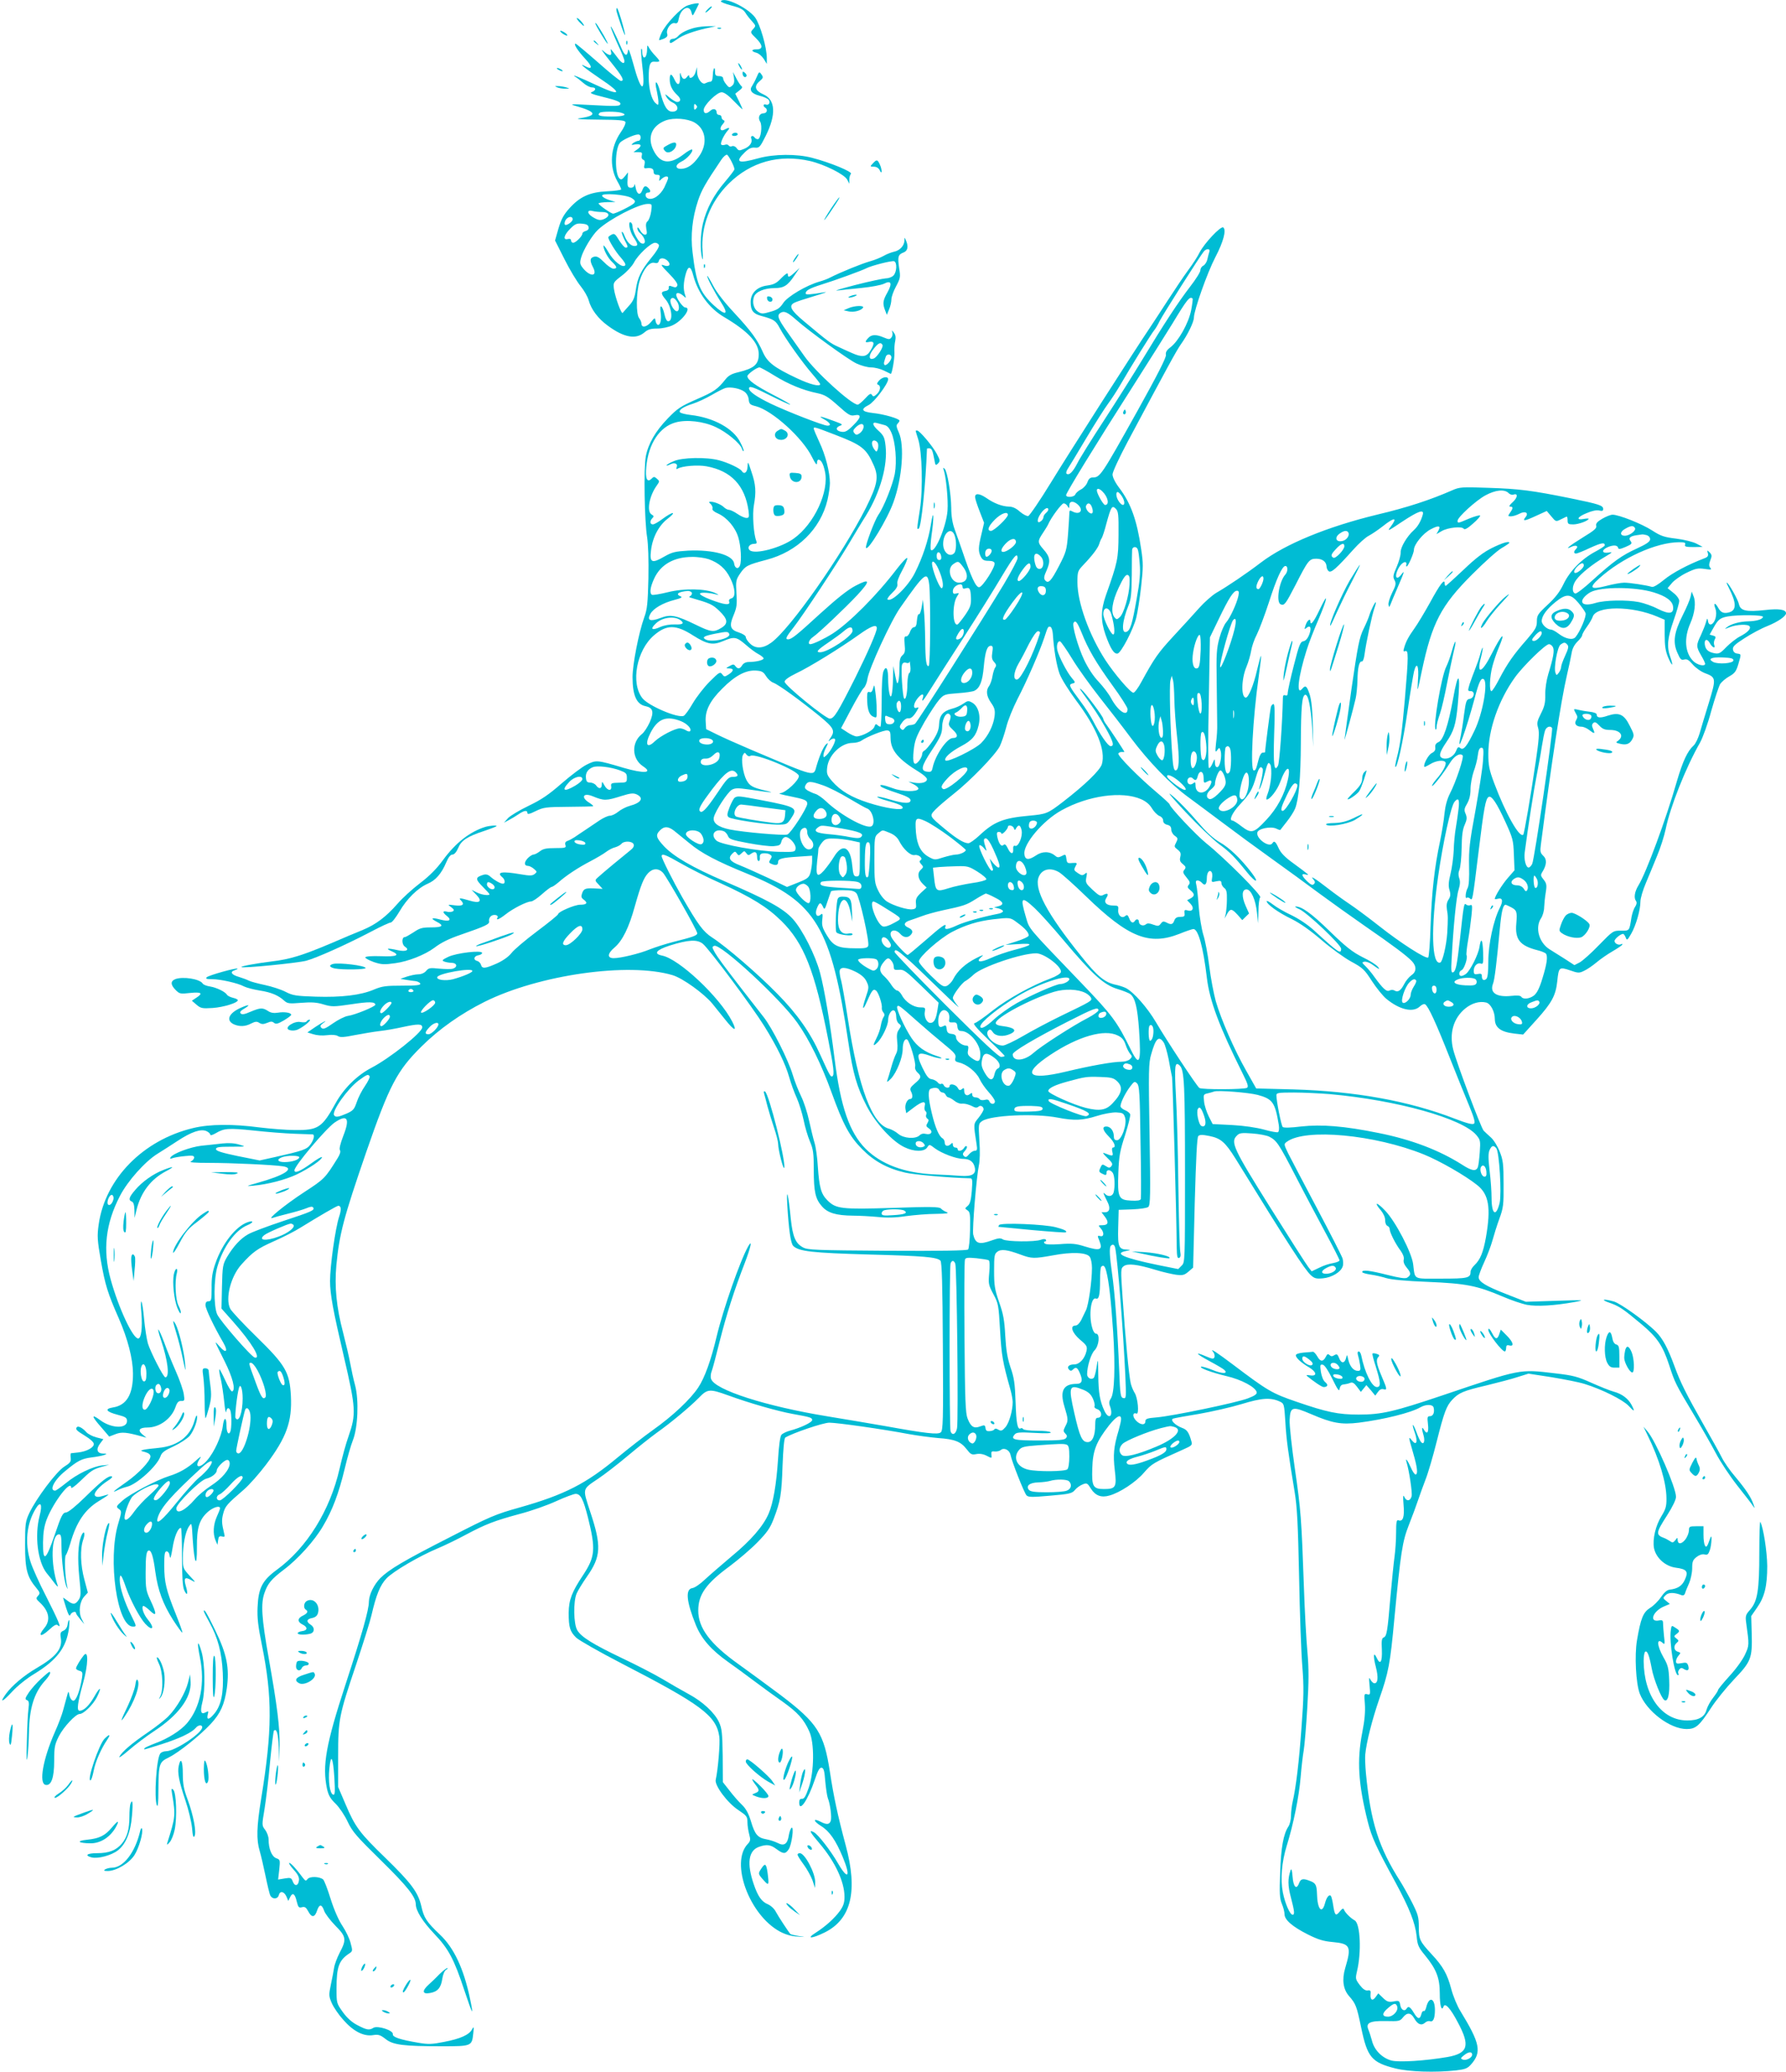 <?xml version="1.0" standalone="no"?>
<!DOCTYPE svg PUBLIC "-//W3C//DTD SVG 20010904//EN"
 "http://www.w3.org/TR/2001/REC-SVG-20010904/DTD/svg10.dtd">
<svg version="1.0" xmlns="http://www.w3.org/2000/svg"
 width="1104pt" height="1280pt" viewBox="0 0 1104 1280"
 preserveAspectRatio="xMidYMid meet">
<g transform="translate(0,1280) scale(0.1,-0.1)"
fill="#00bcd4" stroke="none">
<path d="M4456 12792 c-2 -4 27 -16 65 -26 54 -14 73 -24 86 -44 9 -15 28 -39
42 -54 24 -27 24 -28 6 -48 -18 -20 -18 -21 19 -57 42 -42 44 -68 3 -68 -34 1
-35 -13 -1 -21 14 -4 34 -21 45 -38 l19 -31 0 34 c0 69 -41 210 -73 254 -47
61 -192 130 -211 99z"/>
<path d="M4252 12767 c-40 -12 -138 -116 -163 -171 -10 -22 -16 -42 -15 -44 2
-1 15 3 30 9 19 9 25 17 20 31 -8 27 23 71 47 65 15 -4 20 2 25 29 12 63 66
89 78 38 7 -26 7 -26 26 12 11 21 20 40 20 41 0 6 -36 1 -68 -10z"/>
<path d="M4376 12744 c-23 -23 -20 -30 4 -9 11 10 20 20 20 22 0 7 -9 2 -24
-13z"/>
<path d="M3810 12737 c0 -7 14 -51 30 -97 32 -91 32 -69 -1 43 -19 64 -29 83
-29 54z"/>
<path d="M3579 12666 c14 -14 27 -26 29 -26 10 0 -26 44 -39 48 -8 3 -3 -7 10
-22z"/>
<path d="M3680 12656 c0 -11 70 -126 76 -126 3 0 -7 21 -22 48 -37 63 -54 88
-54 78z"/>
<path d="M3776 12630 c4 -14 24 -63 45 -109 22 -46 39 -90 39 -97 0 -24 -18
-15 -46 24 -41 54 -43 57 -37 33 8 -30 -14 -27 -51 7 -16 15 5 -16 47 -68 75
-93 90 -120 65 -120 -7 0 -71 52 -142 115 -72 63 -134 115 -138 115 -15 0 13
-43 60 -94 45 -48 45 -69 1 -46 -52 28 -1 -14 91 -76 143 -95 129 -112 -30
-37 -96 45 -151 67 -126 50 11 -6 34 -24 51 -39 18 -16 42 -28 54 -28 27 0 27
-18 -1 -29 -16 -6 1 -13 78 -32 70 -17 99 -29 99 -39 0 -17 -18 -18 -200 -8
-109 6 -116 5 -75 -7 127 -36 135 -59 26 -75 -36 -5 -4 -8 112 -9 130 -1 164
-4 168 -15 3 -8 -10 -37 -30 -65 -63 -92 -71 -209 -21 -299 14 -24 25 -48 25
-52 0 -4 -39 -10 -87 -12 -108 -5 -169 -33 -235 -107 -34 -38 -49 -66 -66
-123 l-21 -74 59 -117 c32 -64 77 -138 99 -165 21 -26 44 -65 50 -88 15 -55
58 -113 119 -157 98 -72 171 -86 224 -42 23 20 41 25 81 25 29 0 70 9 92 19
63 28 123 111 81 111 -15 0 -56 58 -56 79 0 16 21 13 43 -6 19 -17 19 -17 11
7 -11 33 -10 75 5 128 15 53 31 50 46 -9 29 -109 99 -204 191 -258 147 -87
214 -158 214 -229 0 -64 -28 -88 -127 -112 -39 -9 -60 -20 -78 -43 -50 -63
-71 -77 -179 -124 -98 -43 -118 -56 -178 -118 -77 -80 -121 -156 -136 -235
-14 -71 -8 -404 8 -499 7 -47 10 -138 8 -255 -4 -154 -7 -190 -26 -241 -34
-95 -72 -290 -72 -369 0 -113 25 -168 80 -179 47 -10 54 -36 26 -100 -14 -30
-35 -63 -49 -73 -65 -52 -62 -152 7 -198 66 -43 7 -47 -120 -10 -164 49 -169
49 -227 20 -29 -14 -98 -67 -155 -116 -81 -71 -126 -101 -205 -139 -56 -27
-113 -61 -127 -76 l-25 -28 30 16 c17 9 44 25 60 36 35 24 55 27 55 8 0 -10
14 -7 52 12 48 23 62 25 197 26 80 1 151 2 156 3 6 1 -5 11 -22 22 -54 33 -39
64 19 41 73 -30 84 -29 180 1 55 17 72 19 93 10 47 -22 29 -52 -42 -71 -23 -6
-55 -23 -71 -36 -17 -14 -40 -25 -52 -25 -12 0 -40 -13 -63 -28 -23 -16 -62
-42 -86 -58 -24 -16 -56 -37 -70 -47 -14 -9 -34 -20 -44 -23 -12 -4 -16 -13
-12 -25 6 -17 0 -19 -63 -19 -54 0 -75 -4 -95 -20 -14 -11 -32 -20 -39 -20 -8
0 -25 -11 -37 -24 -23 -25 -21 -46 3 -46 8 0 24 -8 36 -18 20 -17 21 -19 5
-32 -14 -11 -28 -12 -86 -2 -116 20 -153 14 -114 -18 17 -14 20 -40 4 -40 -15
0 -51 20 -76 42 -15 14 -28 18 -45 13 -51 -16 -52 -26 -1 -77 47 -48 47 -48
20 -48 -16 0 -42 7 -60 16 l-32 16 30 -31 c39 -41 21 -55 -44 -35 -57 17 -68
17 -53 2 26 -26 14 -38 -35 -32 -47 6 -48 6 -24 -11 18 -14 20 -19 10 -26 -8
-4 -24 -6 -36 -2 -29 7 -29 -4 0 -27 32 -26 14 -36 -40 -22 -55 15 -66 9 -24
-13 48 -24 37 -35 -33 -35 -56 0 -71 -4 -109 -30 -25 -16 -49 -30 -55 -30 -20
0 -19 -47 1 -59 32 -21 6 -33 -44 -22 -61 14 -80 12 -41 -5 58 -25 38 -36 -63
-32 -57 2 -95 -1 -97 -7 -2 -5 22 -18 52 -29 48 -16 64 -17 134 -7 81 11 183
52 241 95 42 32 88 55 164 81 156 54 179 65 174 84 -2 9 3 23 11 30 17 15 51
7 41 -9 -12 -20 13 -9 51 21 44 35 130 79 156 79 10 0 40 20 68 45 28 25 55
45 60 45 5 0 24 13 43 29 46 41 120 90 197 130 36 19 79 44 96 57 17 13 43 26
57 29 14 4 31 13 38 21 16 20 68 18 76 -3 4 -11 -3 -23 -21 -37 -38 -30 -177
-145 -200 -167 -20 -18 -20 -19 5 -45 l24 -26 -35 2 c-70 4 -80 1 -91 -27 -8
-23 -7 -30 11 -43 25 -19 17 -30 -24 -30 -34 0 -136 -44 -136 -58 0 -5 -59
-53 -130 -106 -72 -54 -143 -114 -158 -134 -17 -22 -50 -46 -89 -64 -74 -33
-93 -35 -100 -9 -3 11 -14 22 -25 24 -25 7 -18 31 10 35 12 2 22 8 22 14 0 19
-159 0 -209 -24 -38 -18 -42 -23 -25 -29 10 -4 31 -8 47 -8 32 -1 37 -26 7
-36 -11 -4 -49 -3 -84 0 -58 6 -66 5 -82 -14 -11 -13 -30 -21 -49 -21 -16 0
-48 -7 -70 -14 l-40 -14 35 -6 c19 -3 46 -7 59 -8 14 -2 26 -9 29 -15 3 -10
-24 -13 -112 -13 -101 0 -124 -3 -174 -24 -82 -35 -201 -49 -360 -44 -122 4
-143 7 -187 30 -27 14 -85 33 -128 42 -43 9 -87 21 -99 27 -11 6 -39 16 -61
23 -46 13 -58 31 -27 41 12 4 20 8 18 10 -7 7 -178 -41 -190 -53 -9 -9 -2 -12
33 -12 52 0 159 -24 198 -45 16 -8 59 -19 96 -25 72 -11 116 -30 152 -63 20
-18 31 -19 105 -13 64 5 96 3 138 -10 51 -15 62 -15 171 1 110 17 149 16 149
-3 0 -11 -126 -63 -170 -69 -19 -3 -61 -24 -92 -46 -47 -33 -60 -38 -71 -28
-10 10 -8 15 7 27 39 28 7 13 -43 -20 l-51 -35 36 -11 c22 -7 56 -10 85 -6 31
4 55 2 67 -5 15 -10 38 -8 108 6 49 9 118 21 154 25 36 4 98 15 138 24 97 21
122 21 122 -2 0 -31 -201 -191 -315 -250 -88 -46 -170 -127 -220 -217 -84
-153 -108 -169 -255 -167 -52 0 -149 8 -215 16 -165 22 -310 21 -412 -4 -309
-74 -543 -313 -583 -595 -10 -72 -9 -95 14 -227 26 -147 42 -199 110 -353 56
-128 87 -249 88 -340 1 -130 -39 -198 -124 -211 -53 -9 -43 -26 28 -45 51 -13
59 -19 59 -39 0 -49 -96 -46 -165 5 -58 43 -56 26 8 -46 l47 -55 39 15 c38 15
69 12 166 -15 l25 -7 -24 20 c-32 26 -20 43 30 43 74 0 149 54 174 127 10 29
19 38 35 37 21 -1 22 3 16 42 -3 23 -25 87 -49 141 -24 54 -56 133 -71 176
-16 42 -32 79 -37 82 -4 3 3 -26 16 -64 43 -127 55 -231 27 -231 -12 0 -92
157 -108 210 -7 25 -18 92 -23 148 -5 57 -13 107 -17 110 -4 4 -4 -28 0 -72 7
-92 -1 -156 -20 -156 -33 0 -121 188 -170 365 -50 182 -32 344 58 517 48 92
154 211 231 259 28 17 85 54 125 80 85 56 144 76 179 60 13 -6 23 -16 23 -22
0 -6 14 -2 33 9 52 31 78 33 234 17 81 -9 195 -18 253 -20 58 -2 108 -4 113
-4 14 -2 7 -33 -14 -62 -22 -31 -46 -39 -219 -78 l-95 -21 -135 27 c-101 21
-135 32 -135 43 0 12 17 15 94 15 94 0 94 0 50 13 -29 9 -65 11 -104 7 -33 -4
-91 -10 -130 -14 -69 -8 -176 -48 -191 -72 -5 -9 -2 -10 12 -5 10 4 45 10 77
13 46 5 57 3 57 -9 0 -8 -9 -19 -20 -24 -14 -6 25 -9 112 -9 137 0 398 -12
456 -21 79 -12 11 -56 -158 -103 -71 -20 -72 -21 -25 -17 89 8 198 36 270 70
76 37 155 90 155 106 0 6 -31 -12 -69 -40 -65 -47 -101 -62 -101 -41 0 28 193
256 248 295 79 54 97 27 54 -82 -19 -49 -26 -81 -21 -88 6 -8 1 -25 -13 -48
-79 -127 -82 -130 -208 -212 -119 -78 -237 -174 -195 -159 11 4 54 16 95 26
41 10 92 25 112 33 26 11 39 13 44 5 10 -17 -6 -24 -191 -85 -93 -31 -189 -67
-211 -80 -48 -27 -91 -74 -131 -141 -26 -45 -28 -56 -31 -183 l-3 -135 71 -80
c116 -131 177 -232 135 -223 -22 5 -215 227 -233 268 -22 51 -21 218 2 295 36
122 110 224 185 255 39 16 41 32 3 19 -74 -25 -158 -132 -200 -253 -19 -54
-25 -91 -24 -154 0 -74 -2 -82 -19 -82 -13 0 -19 -7 -19 -24 0 -22 52 -132
111 -233 31 -54 16 -68 -23 -23 -37 42 -36 42 30 -90 51 -102 70 -178 47 -187
-6 -2 -25 29 -43 69 -18 39 -34 70 -36 67 -3 -2 1 -30 9 -61 7 -31 16 -94 21
-140 4 -45 10 -73 12 -61 4 27 17 30 26 7 8 -20 8 -108 0 -128 -10 -27 -24 -7
-24 34 0 58 -16 57 -23 -2 -8 -62 -53 -161 -97 -211 -48 -55 -83 -45 -43 13
10 16 -1 9 -29 -17 -49 -44 -99 -73 -163 -93 -76 -24 -240 -110 -285 -149 -43
-38 -44 -40 -26 -54 19 -14 19 -16 -4 -93 -65 -220 -6 -634 91 -634 24 0 24 0
-10 69 -41 80 -71 173 -71 218 0 48 11 35 39 -47 29 -81 85 -186 119 -223 45
-48 60 -27 17 25 -26 31 -42 74 -31 85 3 4 22 -9 41 -27 44 -43 46 -25 5 62
-27 58 -30 72 -30 170 0 108 5 138 21 138 15 0 27 -41 39 -132 16 -114 47
-198 109 -296 30 -46 55 -81 58 -79 2 3 -16 53 -40 113 -61 152 -71 196 -72
299 0 73 3 90 15 90 9 0 17 -12 19 -30 3 -21 8 -7 17 48 11 72 34 127 52 127
4 0 7 -80 7 -177 0 -123 4 -187 13 -207 18 -41 26 -26 11 23 -15 51 -7 61 33
38 30 -17 30 -16 -10 27 -40 44 -42 48 -42 109 0 83 16 164 38 196 17 26 17
25 23 -79 10 -152 27 -186 26 -50 -1 122 15 172 69 220 33 28 74 40 74 21 0
-5 -9 -28 -20 -52 -22 -50 -25 -105 -8 -146 l12 -28 4 28 c3 23 7 28 24 24 17
-5 19 -2 13 20 -15 62 -16 82 -5 123 12 44 22 56 129 148 33 29 95 99 137 155
125 166 160 264 152 422 -8 147 -32 189 -213 366 -81 79 -154 157 -162 173
-32 62 3 200 69 273 70 78 100 99 199 143 57 25 132 63 168 86 110 68 223 134
232 134 18 0 20 -23 5 -68 -23 -69 -56 -303 -56 -397 0 -82 19 -183 85 -465
75 -322 77 -357 29 -495 -14 -38 -39 -128 -55 -199 -59 -259 -203 -490 -388
-625 -89 -65 -114 -112 -119 -231 -3 -66 3 -118 27 -235 65 -322 64 -526 -5
-950 -28 -172 -30 -252 -9 -321 8 -27 24 -96 36 -154 12 -58 25 -113 30 -122
13 -24 45 -23 52 2 7 29 32 25 47 -7 l12 -28 11 23 c15 32 30 22 41 -26 9 -36
13 -41 32 -36 18 5 26 -1 39 -25 21 -41 41 -39 55 5 14 41 29 40 44 -3 6 -17
37 -58 68 -90 68 -68 71 -86 28 -167 -16 -31 -32 -73 -35 -94 -3 -20 -12 -67
-20 -104 -13 -63 -13 -71 5 -113 11 -26 43 -73 72 -105 62 -71 127 -104 185
-94 32 5 44 1 76 -24 46 -37 112 -45 350 -45 181 0 184 1 192 78 5 43 4 47 -7
27 -17 -34 -73 -59 -173 -78 -75 -15 -97 -16 -161 -5 -113 19 -159 35 -156 53
4 23 -94 55 -120 39 -26 -16 -40 -14 -98 16 -35 18 -64 44 -91 81 -39 55 -39
56 -39 146 0 134 15 174 78 216 22 14 22 17 9 65 -7 28 -30 75 -50 105 -23 34
-51 97 -73 166 -19 62 -40 116 -47 122 -23 18 -81 20 -95 3 -11 -14 -14 -14
-30 7 -40 55 -75 92 -84 92 -6 0 6 -18 26 -41 27 -29 36 -48 34 -66 -4 -36
-26 -40 -38 -9 -9 24 -13 26 -50 20 l-41 -7 7 61 c6 60 6 62 -19 71 -28 11
-47 59 -47 117 0 17 -10 43 -21 58 -21 27 -21 28 -4 129 9 56 25 186 34 289
10 103 21 191 24 195 17 16 26 -18 30 -102 l3 -90 2 97 c2 115 -14 245 -68
548 -43 242 -49 333 -25 399 20 57 42 84 117 141 89 66 192 181 244 270 59 99
98 204 134 353 16 68 39 148 51 178 31 77 38 249 14 339 -10 36 -23 97 -30
135 -7 39 -27 124 -44 190 -42 159 -54 285 -42 418 19 195 44 290 184 697 144
416 191 505 343 655 109 108 243 202 389 275 337 168 891 246 1162 165 62 -18
195 -114 246 -176 19 -24 55 -68 79 -98 57 -72 77 -78 44 -13 -77 151 -329
388 -434 408 -55 11 -36 35 48 62 115 36 169 39 204 11 38 -30 305 -388 379
-507 81 -130 132 -236 155 -317 11 -39 32 -97 47 -129 14 -32 33 -93 42 -135
8 -42 26 -102 39 -133 21 -49 24 -74 24 -175 0 -137 10 -181 51 -227 35 -40
87 -56 191 -57 40 0 109 -4 153 -8 56 -6 109 -5 175 5 52 7 136 14 185 14 68
1 84 4 66 11 -13 5 -29 15 -35 22 -9 11 -67 12 -297 4 -320 -10 -352 -6 -405
47 -39 39 -50 79 -59 209 -3 54 -12 119 -20 145 -8 26 -23 88 -34 138 -11 51
-33 118 -49 150 -16 33 -40 92 -52 133 -27 91 -127 290 -180 357 -51 64 -205
263 -253 328 -21 28 -45 63 -53 79 -13 24 -13 28 1 33 39 15 411 -329 514
-476 73 -103 149 -258 211 -430 72 -199 111 -272 190 -351 73 -74 156 -119
265 -144 53 -13 287 -33 399 -35 17 0 18 -6 13 -77 -5 -59 -11 -82 -26 -94
-18 -15 -18 -16 -1 -27 16 -10 18 -25 16 -121 -1 -61 -7 -116 -12 -121 -7 -7
-170 -10 -500 -8 -445 3 -492 5 -521 21 -46 25 -63 65 -75 176 -15 153 -28
203 -22 91 9 -153 21 -242 37 -258 35 -34 116 -43 467 -53 341 -9 421 -16 443
-38 9 -9 13 -151 15 -530 3 -461 1 -519 -13 -531 -18 -15 -90 -7 -350 40 -88
15 -245 42 -350 59 -381 62 -699 164 -720 232 -4 11 -2 33 4 47 6 15 28 99 50
187 41 162 89 313 155 483 37 97 48 149 21 102 -49 -86 -155 -388 -196 -560
-34 -143 -73 -253 -114 -314 -48 -72 -157 -175 -280 -262 -55 -39 -152 -115
-215 -167 -197 -164 -329 -232 -608 -311 -150 -42 -183 -56 -430 -183 -287
-146 -377 -200 -431 -253 -40 -41 -70 -103 -71 -146 0 -51 -42 -198 -144 -510
-122 -373 -145 -503 -115 -646 9 -40 21 -62 54 -93 23 -23 56 -72 74 -111 29
-61 54 -90 206 -239 164 -161 215 -225 215 -272 1 -39 42 -105 113 -180 89
-93 123 -156 188 -353 52 -155 58 -164 34 -48 -39 185 -99 313 -186 395 -82
78 -99 103 -115 176 -20 86 -62 142 -222 298 -160 155 -187 191 -247 333 l-45
105 0 188 c0 230 5 253 111 568 44 132 87 269 95 305 29 126 54 187 93 228 44
45 201 137 318 186 43 18 121 56 173 84 122 65 177 86 332 128 70 18 172 54
226 79 55 25 109 45 120 45 31 0 47 -32 76 -145 49 -197 45 -243 -30 -357 -70
-105 -88 -153 -89 -233 0 -90 8 -115 46 -153 18 -17 143 -88 278 -158 496
-256 588 -324 607 -453 6 -40 -8 -206 -22 -267 -9 -34 72 -143 139 -187 52
-35 57 -41 57 -75 0 -20 5 -54 11 -76 9 -33 8 -41 -10 -60 -108 -115 10 -437
199 -540 34 -18 70 -29 108 -31 55 -4 55 -4 10 3 -26 4 -49 10 -52 12 -12 13
-75 109 -90 137 -9 19 -31 39 -49 47 -39 16 -62 48 -88 124 -44 128 -33 208
32 231 48 17 72 14 109 -14 42 -31 55 -31 75 -1 19 28 34 143 18 133 -6 -4
-13 -24 -17 -45 -8 -56 -29 -70 -69 -49 -18 9 -49 19 -71 23 -52 9 -70 29 -94
110 -15 50 -31 79 -57 104 -20 19 -54 58 -76 87 l-41 52 -1 163 c-2 142 -5
169 -23 208 -27 58 -101 127 -189 174 -39 21 -110 62 -160 92 -49 29 -161 87
-248 128 -182 87 -255 132 -279 174 -23 38 -25 177 -4 226 8 19 37 66 64 105
87 124 91 189 20 401 -48 148 -51 136 51 205 36 24 118 87 181 140 63 53 144
117 180 143 85 60 204 159 260 216 53 55 66 56 180 15 131 -48 306 -98 400
-115 111 -20 120 -23 120 -38 0 -14 -69 -47 -136 -65 -23 -6 -47 -18 -54 -26
-8 -9 -16 -70 -21 -153 -10 -152 -30 -270 -58 -334 -33 -77 -110 -166 -229
-264 -64 -54 -139 -119 -167 -145 -27 -26 -61 -49 -75 -51 -45 -6 -38 -82 21
-228 35 -86 95 -154 199 -228 36 -25 108 -78 160 -117 52 -39 133 -98 179
-130 91 -65 130 -108 163 -182 33 -71 31 -249 -3 -348 -18 -52 -28 -70 -41
-69 -13 1 -18 -6 -18 -23 0 -64 54 15 96 140 20 59 30 77 43 75 13 -3 17 -20
22 -83 4 -44 11 -91 16 -105 15 -37 25 -118 18 -140 -8 -24 -26 -25 -64 -5
-48 24 -44 3 4 -27 52 -32 91 -88 135 -194 50 -121 32 -144 -30 -37 -45 78
-123 179 -150 193 -33 17 -23 -1 36 -70 96 -113 154 -237 154 -330 0 -36 -7
-56 -28 -86 -34 -47 -90 -97 -151 -136 -62 -39 -23 -37 58 3 163 82 205 255
128 539 -49 183 -74 300 -97 451 -37 241 -76 302 -305 476 -87 65 -203 150
-259 190 -176 125 -251 225 -250 333 0 98 49 167 194 273 52 39 129 104 170
146 61 62 80 89 102 146 42 110 49 149 55 328 4 106 10 170 17 175 43 27 234
92 272 92 50 0 337 -41 489 -70 55 -10 138 -21 184 -25 102 -7 140 -22 176
-69 25 -32 31 -36 60 -30 21 4 44 0 65 -11 31 -16 31 -16 28 7 -2 19 1 23 21
20 13 -1 30 3 37 9 20 17 53 1 60 -29 9 -45 85 -236 99 -251 12 -12 34 -12
147 -2 121 10 135 14 153 36 11 13 32 28 48 34 25 10 29 8 51 -28 27 -42 64
-56 114 -41 65 18 163 83 212 140 51 58 53 59 243 144 52 23 58 28 52 48 -16
59 -28 75 -59 86 -42 16 -75 49 -55 57 8 3 79 16 159 29 80 14 199 41 265 61
125 38 178 42 237 15 25 -12 26 -16 33 -124 6 -109 18 -195 57 -431 16 -97 21
-197 28 -525 4 -223 13 -473 20 -556 10 -126 9 -189 -5 -375 -15 -213 -34
-371 -55 -462 -5 -23 -10 -61 -10 -85 0 -23 -7 -54 -16 -67 -31 -47 -46 -130
-51 -285 -5 -129 -3 -161 11 -194 9 -21 16 -50 16 -63 0 -35 49 -77 144 -125
62 -31 96 -42 154 -47 109 -10 117 -27 77 -161 -21 -71 -13 -131 24 -173 42
-48 47 -62 75 -196 38 -182 64 -214 212 -251 84 -21 246 -26 375 -12 56 7 70
12 92 37 67 76 56 130 -65 328 -20 31 -46 94 -58 140 -24 90 -50 137 -120 212
-74 80 -80 92 -80 169 0 62 -5 78 -41 150 -23 45 -56 104 -73 131 -135 212
-184 369 -213 670 -4 44 -6 96 -4 115 7 75 42 213 86 341 58 166 68 217 94
499 40 415 49 474 90 579 21 53 46 121 56 151 10 30 31 88 46 127 16 40 47
146 69 234 47 186 61 223 98 262 40 42 68 54 209 87 70 17 158 40 194 52 l67
21 143 -22 c78 -13 171 -31 205 -42 106 -33 235 -97 271 -135 36 -39 41 -38
18 6 -20 38 -59 68 -108 81 -23 6 -85 31 -139 55 -87 39 -114 46 -226 59 -222
26 -207 29 -692 -135 -306 -103 -380 -120 -522 -120 -127 0 -197 15 -383 79
-152 52 -178 67 -395 231 -41 31 -88 65 -105 76 -26 16 -28 16 -16 1 7 -9 11
-23 8 -32 -5 -13 -13 -12 -53 5 -75 32 -62 16 23 -30 43 -23 84 -47 91 -54 26
-25 -13 -25 -74 0 -32 13 -63 22 -69 20 -17 -6 63 -36 155 -58 93 -21 182 -69
188 -100 2 -12 -13 -22 -55 -38 -71 -27 -461 -108 -560 -117 -62 -5 -73 -9
-73 -24 0 -27 -32 -24 -59 5 -23 25 -20 52 4 42 18 -6 8 100 -12 129 -7 11
-18 36 -23 55 -11 41 -34 281 -51 534 -12 172 -12 179 7 193 24 18 82 12 194
-22 45 -14 103 -27 129 -31 41 -5 51 -3 77 19 l29 25 10 401 c8 279 14 404 22
412 9 9 26 9 70 0 69 -14 97 -38 161 -141 325 -527 425 -682 465 -719 22 -20
34 -23 75 -19 54 5 109 38 121 72 5 11 4 34 0 50 -5 16 -76 155 -158 310 -82
155 -162 307 -178 339 -28 58 -28 59 -8 73 114 84 543 44 847 -79 96 -39 254
-129 329 -189 72 -57 86 -139 54 -323 -17 -94 -35 -138 -71 -172 -13 -12 -24
-30 -24 -41 0 -38 -18 -42 -182 -42 -178 0 -160 -10 -173 90 -9 71 -108 262
-171 328 -54 58 -76 59 -27 2 15 -19 26 -43 25 -60 0 -16 6 -31 14 -34 8 -3
14 -12 14 -20 0 -20 36 -92 68 -134 15 -21 22 -41 19 -54 -4 -14 3 -32 19 -51
27 -32 27 -45 2 -61 -12 -7 -46 -2 -122 17 -110 28 -156 33 -156 18 0 -5 24
-12 53 -16 28 -4 72 -14 97 -22 29 -9 121 -18 255 -23 237 -10 304 -23 462
-90 53 -23 121 -46 152 -52 61 -11 169 -5 291 17 71 13 66 14 -111 8 l-187 -6
-120 47 c-129 50 -172 77 -172 105 0 10 15 51 34 92 19 41 42 101 51 134 9 33
28 94 43 135 25 68 27 88 26 215 0 122 -3 148 -24 200 -13 33 -37 72 -54 87
-17 15 -37 34 -45 42 -16 16 -166 415 -188 500 -26 101 1 195 74 255 41 33 88
47 129 37 28 -7 54 -56 54 -103 1 -53 37 -79 121 -89 l54 -6 84 93 c93 103
118 149 127 237 9 87 12 89 78 67 51 -18 58 -18 88 -3 18 8 53 32 78 53 25 21
69 51 97 67 29 17 56 35 60 40 3 6 1 8 -5 5 -15 -10 -42 3 -42 19 0 13 37 44
53 44 4 0 11 -10 16 -22 7 -20 10 -19 34 23 29 50 57 146 57 199 0 19 15 71
34 115 18 44 50 119 69 167 20 47 44 122 53 165 28 137 123 378 212 534 17 30
49 118 70 197 22 78 47 152 55 166 9 13 34 35 56 47 34 19 43 31 56 75 19 65
19 62 -7 66 -15 2 -24 11 -26 25 -3 18 11 31 70 69 40 26 104 61 143 76 66 27
115 61 115 79 0 23 -44 30 -128 20 -118 -13 -154 -5 -163 36 -6 29 -65 133
-75 133 -3 0 3 -14 12 -31 49 -96 49 -141 0 -153 -32 -8 -50 0 -66 30 -18 33
-31 30 -17 -5 7 -19 7 -40 1 -62 -12 -40 -41 -51 -46 -17 -4 21 -5 21 -13 -7
-4 -16 -19 -52 -31 -79 -30 -62 -30 -71 1 -125 14 -23 25 -47 25 -52 0 -19
-49 -8 -74 17 -51 51 -58 142 -17 234 27 62 35 128 20 165 l-12 30 -7 -32 c-4
-18 -26 -70 -49 -115 -53 -105 -62 -166 -32 -232 17 -40 24 -46 41 -41 17 5
29 -2 53 -30 18 -21 52 -45 76 -54 69 -26 70 -32 24 -183 -23 -73 -48 -158
-57 -189 -9 -30 -25 -64 -37 -75 -38 -34 -67 -97 -103 -219 -68 -238 -191
-569 -238 -645 -24 -39 -30 -78 -15 -97 6 -9 4 -21 -6 -36 -9 -13 -18 -42 -22
-63 -14 -88 -11 -84 -65 -84 -49 0 -50 -1 -136 -89 -47 -49 -101 -97 -119
-107 l-33 -17 -60 39 c-34 21 -76 48 -94 59 -65 41 -91 134 -52 192 10 15 19
46 19 68 1 22 5 63 10 92 7 44 5 55 -13 78 -19 23 -20 29 -8 48 27 43 29 78 6
99 -19 18 -21 27 -15 72 64 495 124 887 160 1041 13 55 26 119 30 141 4 27 17
51 36 70 16 15 29 33 29 39 0 7 13 30 29 52 16 22 32 50 36 62 21 69 241 69
400 1 l45 -19 0 -91 c0 -71 5 -102 21 -141 26 -60 35 -59 14 1 -23 65 -18 117
20 226 19 54 35 109 35 121 0 12 -14 33 -36 50 l-36 29 27 32 c14 17 55 46 90
63 56 27 70 30 112 24 40 -6 45 -5 35 7 -9 11 -9 22 0 46 11 27 10 34 -4 49
-16 15 -17 15 -11 -5 4 -17 -1 -24 -23 -32 -100 -38 -197 -90 -248 -132 -35
-29 -65 -47 -75 -44 -36 11 -137 26 -171 26 -20 0 -70 -9 -111 -20 -98 -25
-110 -13 -44 46 142 128 352 223 494 224 34 0 42 -3 37 -15 -4 -12 5 -15 52
-15 l57 1 -38 20 c-21 11 -76 25 -125 31 -75 9 -96 16 -150 51 -64 41 -205 97
-244 97 -12 0 -40 -11 -64 -25 -31 -18 -41 -30 -37 -44 4 -15 -13 -29 -82 -71
-86 -53 -119 -81 -71 -58 29 13 46 4 28 -14 -16 -16 -15 -28 1 -28 6 0 46 16
86 35 70 32 91 35 91 16 0 -5 -28 -23 -62 -41 -83 -45 -156 -120 -194 -200
-22 -46 -50 -83 -98 -127 -60 -56 -66 -65 -66 -102 0 -35 -8 -49 -62 -112 -81
-92 -119 -146 -169 -241 -22 -43 -44 -78 -50 -78 -14 0 -11 89 6 153 8 31 26
84 40 117 46 109 18 84 -45 -41 -60 -119 -94 -130 -66 -22 8 31 13 59 11 61
-2 2 -9 -16 -15 -40 -6 -23 -21 -65 -32 -93 -11 -27 -26 -69 -34 -92 -12 -41
-12 -43 7 -43 29 0 22 -44 -7 -48 -19 -3 -23 -14 -34 -95 -6 -51 -16 -112 -21
-136 -30 -136 33 35 87 237 26 99 39 126 55 116 29 -18 -5 -212 -57 -319 -46
-96 -68 -123 -87 -107 -12 10 -17 7 -27 -19 -14 -33 -51 -53 -81 -44 -28 9
-23 34 21 99 47 69 59 108 71 231 19 203 3 220 -30 32 -29 -158 -59 -249 -89
-262 -16 -7 -22 -17 -20 -33 2 -16 -4 -26 -22 -35 -21 -10 -55 -74 -45 -85 1
-2 18 6 36 17 36 22 84 28 94 11 8 -13 -18 -62 -57 -105 -17 -20 -28 -38 -26
-41 6 -5 70 77 111 143 26 42 61 63 78 46 10 -10 -41 -164 -79 -237 -17 -34
-28 -75 -33 -121 -3 -38 -16 -115 -27 -170 -35 -163 -52 -318 -59 -523 -3
-106 -10 -195 -15 -198 -15 -10 -172 91 -301 193 -67 53 -151 115 -187 139
-36 24 -94 66 -130 94 -36 28 -74 56 -85 62 -18 10 -19 10 -6 -6 11 -13 11
-20 3 -28 -9 -9 -19 -5 -42 17 -35 34 -39 50 -9 42 27 -7 23 -4 -72 66 -55 39
-82 67 -95 96 -19 42 -28 49 -39 31 -18 -30 -101 28 -93 66 4 24 81 40 116 25
13 -7 25 -10 26 -9 1 2 19 24 39 50 21 26 44 62 52 81 23 56 35 190 36 407 1
219 7 291 26 297 19 7 35 -70 44 -202 l7 -120 -3 135 c-2 89 -8 153 -19 188
-18 55 -26 61 -47 36 -38 -45 -24 76 27 237 13 43 47 130 75 194 58 136 62
177 5 56 -34 -72 -56 -100 -56 -71 0 22 -19 8 -29 -21 -9 -27 -9 -30 4 -19 25
21 34 2 18 -40 -10 -26 -23 -40 -37 -42 -18 -3 -26 -22 -58 -148 -21 -80 -37
-156 -38 -169 0 -16 -4 -21 -15 -17 -11 4 -15 -1 -15 -17 -3 -153 -21 -399
-30 -417 -24 -46 -30 3 -24 193 5 131 4 187 -4 187 -6 0 -13 -8 -16 -17 -4
-13 -36 -262 -36 -280 0 -2 -7 -3 -15 -3 -8 0 -19 -17 -25 -42 -16 -63 -18
-68 -30 -68 -23 0 -6 323 30 575 10 72 17 131 15 133 -2 2 -13 -38 -25 -89
-21 -93 -53 -169 -69 -169 -30 0 -28 114 3 188 13 31 26 77 30 102 4 25 19 70
35 100 15 30 49 120 75 200 46 144 82 223 101 223 17 1 17 -34 0 -53 -39 -43
-59 -173 -28 -184 22 -9 30 2 90 118 79 155 86 164 130 164 38 0 62 -19 63
-49 0 -9 6 -22 13 -28 16 -12 48 17 152 133 33 37 76 76 96 86 19 10 59 37 87
59 73 58 93 56 47 -5 -22 -29 -15 -26 71 32 103 68 140 81 128 42 -11 -39 -31
-72 -54 -93 -43 -38 -84 -108 -82 -138 1 -16 -10 -55 -24 -88 -23 -52 -25 -63
-14 -83 11 -21 9 -31 -15 -79 -15 -31 -25 -64 -22 -74 4 -17 4 -16 12 2 4 11
23 56 42 100 44 102 48 115 27 88 -36 -49 -48 -10 -14 45 19 31 48 40 43 13
-2 -6 -1 -11 2 -11 9 0 45 83 45 103 0 33 57 103 104 127 49 26 64 23 47 -9
l-12 -21 33 19 c38 22 126 31 136 14 5 -8 25 3 57 32 28 24 47 46 44 50 -4 3
-34 -5 -68 -19 -70 -30 -71 -30 -71 -13 0 21 111 123 171 156 62 34 118 40
144 15 8 -9 22 -13 30 -10 29 11 27 -18 -4 -46 -20 -18 -26 -28 -16 -28 19 0
19 -10 -1 -38 -14 -21 -14 -22 6 -22 12 0 35 7 52 16 36 19 60 6 38 -21 -22
-27 -6 -25 63 7 l68 31 28 -33 c27 -33 29 -34 57 -20 16 8 32 16 37 18 4 2 7
-8 7 -22 0 -23 4 -26 35 -26 32 0 95 23 95 35 0 2 -13 2 -29 -1 -51 -10 -42
12 15 35 34 15 64 21 79 17 19 -5 25 -2 25 9 0 22 -24 30 -200 66 -241 49
-322 59 -510 65 -165 6 -178 5 -225 -16 -135 -59 -278 -106 -460 -149 -310
-75 -570 -182 -720 -296 -89 -68 -206 -147 -277 -188 -25 -15 -73 -57 -105
-93 -32 -36 -103 -114 -158 -173 -96 -104 -118 -135 -199 -283 -20 -38 -43
-68 -50 -68 -18 0 -118 117 -174 203 -100 155 -172 355 -172 479 0 66 2 71 35
106 59 62 92 106 100 132 4 14 11 30 15 35 4 6 18 46 29 90 29 106 35 115 58
92 16 -16 18 -36 17 -160 -1 -150 -5 -169 -78 -375 -32 -92 -33 -156 -2 -245
30 -84 52 -119 74 -115 22 4 98 150 116 223 8 33 22 120 30 193 13 116 13 144
0 229 -26 179 -64 284 -135 378 -26 34 -42 67 -42 84 0 15 41 103 93 201 244
457 304 568 331 605 40 56 79 136 79 163 0 44 83 278 132 372 51 97 70 171 49
185 -16 9 -116 -97 -146 -155 -12 -25 -44 -74 -71 -110 -26 -35 -82 -119 -125
-185 -43 -66 -91 -140 -108 -165 -102 -151 -509 -788 -614 -960 -69 -113 -133
-206 -141 -208 -9 -2 -32 10 -52 27 -23 21 -46 31 -67 31 -42 1 -93 20 -141
54 -45 30 -72 30 -68 1 1 -11 14 -50 29 -88 l26 -67 -16 -69 c-20 -82 -21
-108 -4 -141 10 -19 20 -25 47 -25 23 0 36 -5 38 -15 4 -24 -73 -145 -95 -148
-20 -3 -50 61 -106 228 -14 41 -35 100 -46 130 -13 36 -21 81 -21 130 -1 90
-24 228 -41 244 -9 8 -11 7 -6 -6 15 -43 29 -188 24 -252 -7 -99 -79 -268
-103 -243 -4 3 -2 44 4 89 7 46 12 99 11 118 -1 20 -7 -2 -15 -51 -15 -95 -50
-201 -99 -299 -43 -85 -147 -185 -169 -163 -3 4 10 22 30 41 25 24 34 41 31
54 -4 12 9 46 30 84 19 35 33 69 31 76 -2 6 -31 -24 -65 -68 -124 -163 -293
-332 -397 -399 -51 -32 -120 -65 -137 -65 -18 0 -8 28 16 44 33 22 197 177
273 258 84 91 82 107 -8 60 -50 -26 -115 -78 -221 -174 -146 -134 -176 -158
-198 -158 -19 0 -12 15 36 76 59 76 260 380 337 509 33 55 81 136 109 180 88
143 135 309 121 430 -6 53 -11 64 -46 96 -37 33 -40 55 -6 45 7 -2 26 -7 41
-11 21 -4 33 -17 47 -48 25 -57 35 -177 21 -255 -13 -67 -68 -206 -101 -252
-23 -33 -82 -189 -77 -204 9 -27 134 179 170 282 54 149 69 350 33 430 -15 33
-17 45 -8 54 7 7 12 15 12 19 0 12 -94 40 -162 47 -72 8 -81 23 -28 50 34 17
120 131 120 159 0 20 -35 15 -56 -8 -14 -16 -15 -23 -6 -26 19 -7 14 -38 -9
-59 -17 -15 -22 -16 -29 -4 -7 12 -16 7 -43 -23 -19 -20 -39 -37 -45 -37 -39
0 -263 204 -330 300 -25 36 -72 102 -104 147 -62 87 -68 107 -40 122 21 11 42
1 95 -46 75 -67 323 -247 372 -269 28 -13 68 -24 90 -24 23 0 58 -9 80 -20 22
-11 40 -20 41 -20 8 0 24 95 23 130 -2 25 1 59 5 75 4 21 2 37 -9 50 -12 16
-14 17 -9 2 3 -9 1 -24 -6 -32 -10 -13 -16 -13 -47 0 -47 20 -76 19 -96 -3
-23 -25 -21 -30 8 -24 31 5 32 -11 5 -55 -23 -39 -52 -42 -114 -14 -23 10 -61
27 -86 39 -45 20 -60 31 -208 155 -84 70 -98 97 -63 116 10 6 65 24 122 41 57
17 88 28 69 25 -96 -16 -120 -17 -120 -8 0 18 23 31 95 54 88 27 254 88 279
101 32 17 159 49 173 44 20 -8 16 -70 -5 -89 -10 -10 -32 -17 -48 -17 -16 -1
-99 -18 -184 -40 -85 -22 -137 -37 -115 -35 22 3 90 10 150 16 61 6 123 18
139 26 45 23 53 3 22 -53 -29 -51 -31 -69 -15 -111 l11 -28 14 34 c8 18 14 46
14 61 0 15 13 52 29 81 27 51 28 58 19 113 -10 70 -7 83 27 96 26 10 32 36 15
75 -9 20 -9 20 -9 0 -1 -33 -29 -63 -64 -70 -17 -4 -47 -15 -65 -26 -18 -10
-56 -26 -86 -34 -53 -15 -184 -69 -241 -98 -16 -9 -48 -21 -70 -27 -81 -23
-199 -93 -224 -133 -20 -30 -35 -41 -78 -53 -48 -14 -56 -14 -77 0 -27 17 -38
59 -25 93 11 31 65 53 126 53 58 0 82 15 124 78 l32 47 -29 -27 c-35 -32 -44
-35 -44 -12 0 11 -13 3 -39 -23 -31 -33 -47 -41 -89 -47 -63 -8 -102 -48 -102
-102 0 -51 15 -72 63 -85 81 -22 92 -29 117 -76 33 -63 140 -213 201 -283 27
-31 49 -60 49 -63 0 -18 -62 -3 -146 37 -140 66 -181 98 -209 162 -34 77 -73
130 -179 244 -57 61 -107 125 -127 164 -19 36 -35 63 -37 61 -5 -5 43 -97 84
-161 52 -80 32 -89 -44 -20 -86 80 -108 134 -131 327 -13 104 -2 212 34 320
23 67 44 104 143 251 13 20 30 34 36 32 11 -5 46 -73 46 -90 0 -5 -27 -40 -60
-79 -69 -81 -113 -165 -135 -256 -16 -67 -18 -164 -5 -214 5 -18 6 -1 3 41
-12 154 47 306 161 419 137 135 312 184 504 140 89 -21 213 -83 229 -115 l13
-25 0 26 c0 14 5 30 10 35 12 12 -128 70 -240 99 -94 25 -236 24 -333 -3 -125
-35 -147 -25 -83 37 25 24 41 31 62 29 27 -3 32 2 67 72 66 132 61 224 -14
257 -51 22 -60 50 -25 80 24 21 26 25 13 43 -13 19 -15 19 -30 -17 -9 -21 -22
-45 -28 -54 -19 -26 -3 -48 45 -60 25 -6 50 -17 57 -25 13 -16 2 -37 -17 -30
-16 6 -19 -10 -4 -19 18 -11 11 -35 -10 -35 -26 0 -37 -27 -21 -52 15 -25 4
-108 -15 -108 -7 0 -16 5 -19 10 -10 16 -28 11 -21 -6 9 -23 -9 -50 -45 -64
-28 -12 -33 -12 -45 4 -7 11 -20 16 -28 13 -9 -4 -18 -2 -22 4 -3 6 -13 8 -21
5 -8 -3 -19 -4 -24 0 -10 6 14 58 39 87 17 19 10 22 -18 7 -27 -15 -36 7 -13
32 13 15 15 22 6 25 -7 3 -13 11 -13 19 0 8 -7 14 -15 14 -8 0 -15 6 -15 14 0
23 -20 29 -39 12 -24 -22 -41 -20 -41 5 0 29 81 109 111 109 15 0 42 -19 76
-55 29 -30 53 -53 53 -50 0 2 -10 25 -22 50 l-23 46 25 20 c17 12 21 21 14 26
-6 5 -21 26 -32 48 l-21 40 6 -35 c4 -27 0 -40 -12 -50 -15 -13 -20 -12 -36 9
-11 13 -19 29 -19 37 0 8 -10 14 -25 14 -20 0 -25 5 -25 27 0 41 -13 19 -14
-24 -1 -27 -6 -38 -16 -38 -8 0 -21 -5 -29 -9 -20 -13 -51 28 -52 68 l-1 31
-9 -32 c-9 -31 -39 -47 -39 -21 0 6 -6 3 -14 -8 -16 -21 -30 -13 -39 21 -3 11
-5 2 -4 -20 3 -51 -14 -59 -33 -18 -19 41 -30 42 -30 2 0 -36 14 -66 47 -97
24 -22 23 -42 -2 -42 -7 0 -28 12 -46 27 -30 25 -31 26 -20 5 7 -13 23 -28 36
-34 43 -19 43 -58 1 -58 -32 0 -53 35 -75 122 -19 75 -39 80 -21 6 5 -24 10
-54 10 -67 0 -23 -1 -23 -19 -7 -24 22 -41 89 -41 158 0 76 8 99 34 97 39 -3
40 1 9 34 -17 17 -35 41 -41 52 -11 19 -11 18 -12 -7 0 -35 -10 -59 -21 -52
-5 3 -9 17 -9 31 0 15 -2 24 -6 21 -3 -3 0 -53 7 -112 20 -168 -9 -157 -57 22
-20 72 -30 98 -32 80 -5 -41 -21 -34 -43 20 -31 74 -70 150 -63 122z m526
-502 c-9 -9 -12 -7 -12 12 0 19 3 21 12 12 9 -9 9 -15 0 -24z m-464 -24 c46
-13 19 -24 -58 -24 -73 0 -91 6 -73 23 8 9 100 9 131 1z m455 -61 c72 -41 83
-134 26 -212 -34 -48 -67 -71 -105 -74 -41 -3 -43 25 -3 44 34 15 77 64 67 75
-4 3 -28 -10 -53 -30 -85 -65 -144 -57 -185 24 -41 81 -12 153 75 186 50 18
134 12 178 -13z m-333 -93 c0 -11 -6 -20 -13 -20 -7 0 -21 -6 -32 -13 -16 -13
-15 -14 13 -9 38 5 42 -10 10 -32 l-22 -16 28 0 c24 0 27 -3 23 -21 -3 -12 0
-22 9 -26 9 -3 12 -13 8 -30 -5 -17 -3 -24 7 -23 34 5 49 -1 49 -20 0 -14 7
-20 21 -20 17 0 20 -5 16 -21 -5 -19 -4 -20 12 -5 20 18 41 21 41 6 0 -6 -11
-32 -24 -59 -26 -49 -70 -79 -101 -67 -19 7 -20 36 0 36 18 0 19 12 3 28 -18
18 -27 15 -38 -14 -13 -34 -33 -26 -41 17 -4 19 -7 26 -8 17 0 -11 -9 -18 -21
-18 -21 0 -24 10 -20 65 l2 30 -20 -25 c-16 -20 -23 -22 -33 -13 -30 30 -28
183 3 221 15 17 85 50 111 51 11 1 17 -6 17 -19z m-55 -374 c20 -13 24 -20 15
-31 -11 -14 -114 -65 -130 -65 -13 0 -89 53 -90 63 0 4 24 7 53 8 l52 1 -39
12 c-22 7 -42 18 -44 26 -7 20 149 8 183 -14z m120 -83 c-4 -27 -14 -53 -22
-60 -10 -8 -12 -21 -8 -47 6 -29 4 -36 -9 -36 -8 0 -22 12 -30 28 -10 17 -15
21 -16 11 0 -9 7 -22 16 -29 35 -30 42 -76 8 -63 -18 7 -54 75 -54 102 0 11
-4 23 -10 26 -20 13 -9 -53 15 -89 30 -44 31 -56 7 -56 -23 0 -47 25 -62 64
-6 16 -13 26 -16 23 -3 -3 4 -23 15 -46 25 -47 25 -51 8 -51 -6 0 -24 20 -40
45 -24 40 -29 44 -47 35 -11 -6 -20 -13 -20 -16 0 -16 46 -91 77 -125 22 -25
33 -43 27 -49 -17 -17 -72 27 -103 82 -17 29 -31 47 -31 40 0 -25 28 -77 54
-101 31 -29 33 -41 7 -41 -10 0 -36 18 -57 40 -30 30 -44 38 -61 34 -27 -7
-29 -24 -7 -66 30 -58 -19 -60 -64 -3 -17 22 -19 31 -10 63 13 47 68 139 105
173 69 65 249 158 306 159 28 0 28 0 22 -47z m-302 -3 c41 0 51 -22 18 -40
-28 -14 -42 -13 -79 10 -35 22 -34 46 2 36 11 -3 38 -6 59 -6z m-183 -45 c0
-12 -28 -35 -44 -35 -11 0 -6 26 6 38 17 17 38 15 38 -3z m98 -48 c3 -12 -4
-20 -17 -24 -12 -3 -21 -10 -21 -16 0 -16 -41 -57 -57 -57 -7 0 -13 6 -13 14
0 9 -7 12 -20 9 -32 -8 -25 24 15 64 29 29 40 34 72 31 27 -2 39 -8 41 -21z
m435 -111 c4 -9 -16 -42 -47 -79 -65 -80 -85 -122 -96 -199 -7 -48 -16 -69
-42 -97 -18 -20 -36 -40 -39 -44 -8 -10 -46 95 -54 148 -5 39 -4 41 49 82 31
23 64 60 75 81 24 47 104 122 130 122 10 0 21 -6 24 -14z m3402 -43 c-3 -10
-9 -31 -12 -46 -3 -15 -14 -32 -24 -38 -11 -5 -19 -18 -19 -29 0 -11 -29 -57
-64 -102 -73 -95 -161 -229 -296 -452 -52 -86 -157 -252 -233 -369 -76 -116
-152 -238 -168 -270 -28 -55 -52 -77 -67 -63 -3 4 0 17 8 29 8 12 59 96 113
187 54 91 116 188 136 215 21 28 56 82 78 120 55 96 192 317 208 335 7 8 22
33 33 56 20 40 251 404 273 430 17 21 43 18 34 -3z m-3344 -59 c18 -22 2 -35
-29 -23 -22 8 -15 -2 32 -50 39 -40 57 -65 53 -75 -5 -12 -12 -14 -30 -7 -20
8 -24 6 -23 -7 1 -11 -8 -18 -21 -20 -29 -4 -29 -17 2 -53 37 -45 48 -134 15
-134 -8 0 -17 16 -22 40 -12 56 -32 73 -25 20 8 -47 -1 -87 -17 -82 -6 2 -12
13 -14 25 -3 21 -5 20 -29 -9 -27 -31 -58 -36 -58 -8 0 9 -7 24 -14 33 -20 24
-19 156 2 228 22 73 61 122 92 114 17 -4 24 -1 28 13 5 22 38 19 58 -5z m55
-249 c20 -31 10 -73 -13 -53 -19 15 -35 56 -27 69 9 15 23 10 40 -16z m3186
20 c2 -3 -2 -35 -9 -72 -16 -80 -78 -190 -127 -228 -24 -18 -32 -31 -29 -48 3
-15 -52 -123 -175 -344 -226 -405 -232 -413 -278 -413 -15 0 -25 -9 -32 -29
-6 -17 -24 -37 -40 -45 -16 -8 -32 -22 -35 -31 -7 -17 -57 -21 -57 -4 0 14
182 311 409 666 102 160 214 338 249 395 90 149 107 170 124 153z m-1917 -286
c8 -12 -33 -76 -54 -84 -29 -11 -33 13 -10 47 35 48 52 58 64 37z m55 -77 c0
-21 -33 -56 -43 -46 -3 3 -4 12 -1 20 2 8 6 21 9 29 6 21 35 19 35 -3z m-724
-112 c89 -55 178 -91 265 -109 48 -10 67 -22 129 -77 63 -57 77 -65 101 -60
45 9 44 -12 -5 -60 -35 -36 -51 -45 -72 -42 -35 4 -43 25 -13 37 21 7 18 10
-31 28 -86 32 -111 37 -67 13 38 -21 49 -40 22 -40 -25 0 -251 88 -351 136
-89 43 -134 75 -134 94 0 18 25 10 134 -45 60 -30 114 -55 120 -55 6 1 -40 27
-102 59 -112 58 -162 94 -162 117 0 12 57 54 75 54 5 0 46 -22 91 -50z m-186
-99 c16 -11 26 -30 28 -49 3 -28 8 -33 45 -42 102 -27 289 -196 347 -315 20
-40 30 -53 30 -37 0 12 4 22 9 22 16 0 30 -25 40 -72 28 -123 -65 -325 -193
-416 -79 -57 -238 -99 -271 -72 -19 16 -2 40 27 40 15 0 18 4 13 18 -17 41
-25 165 -15 220 15 82 12 129 -15 207 -21 65 -23 68 -24 33 -1 -37 -21 -52
-36 -28 -10 16 -85 52 -140 66 -77 21 -231 18 -282 -6 -24 -10 -43 -22 -43
-25 0 -3 9 -1 21 5 27 15 51 6 42 -16 -4 -12 -3 -15 5 -10 27 17 125 25 179
15 153 -28 238 -119 260 -275 5 -39 3 -44 -13 -44 -11 0 -36 11 -56 25 -20 14
-44 25 -52 25 -8 0 -21 7 -30 15 -16 17 -59 35 -82 35 -14 0 -14 -2 0 -15 8
-9 13 -21 10 -28 -3 -8 11 -20 35 -30 55 -25 107 -86 125 -148 16 -53 21 -144
10 -173 -10 -26 -32 -18 -36 12 -6 53 -129 87 -284 80 -80 -5 -99 -9 -148 -37
-76 -44 -91 -38 -82 37 9 81 48 155 103 197 25 19 39 35 31 35 -8 0 -36 -16
-61 -35 -25 -19 -53 -35 -61 -35 -19 0 -21 21 -3 39 10 10 9 14 -5 22 -32 18
-15 114 31 178 19 27 19 28 2 43 -17 15 -20 14 -35 -1 -26 -25 -38 3 -31 74
13 143 82 248 181 275 68 19 173 7 249 -29 67 -31 150 -100 161 -133 3 -11 8
-17 11 -15 2 3 -7 28 -22 56 -42 84 -165 151 -305 167 -33 4 -63 11 -67 17 -9
14 21 34 81 53 28 9 80 33 116 54 36 21 74 40 85 43 32 8 88 -3 115 -22z m738
-222 c-2 -12 -12 -28 -24 -36 -18 -12 -23 -11 -33 1 -10 12 -8 19 8 35 28 28
53 28 49 0z m-179 -44 c170 -65 196 -86 242 -190 32 -72 23 -119 -48 -262
-146 -289 -468 -749 -586 -834 -51 -37 -98 -39 -132 -4 -14 13 -25 31 -25 39
0 8 -18 20 -42 28 -55 17 -62 40 -33 108 19 46 22 65 17 135 -4 77 -3 83 24
123 32 46 44 52 161 83 192 50 335 190 378 370 8 35 15 82 15 104 0 67 -28
176 -65 253 -19 41 -35 79 -35 84 0 12 7 10 129 -37z m269 -58 c2 -10 1 -26
-3 -35 -6 -16 -8 -15 -21 2 -20 28 -18 58 3 54 10 -2 19 -11 21 -21z m1386
-293 c36 -35 45 -84 17 -84 -11 0 -51 71 -51 90 0 15 16 12 34 -6z m120 -29
c30 -46 13 -78 -18 -33 -17 24 -21 58 -7 58 5 0 16 -11 25 -25z m-272 -52 c39
-35 14 -68 -33 -43 -16 9 -19 7 -19 -12 0 -13 -4 -70 -8 -128 -8 -99 -12 -112
-56 -197 -49 -94 -66 -112 -86 -88 -9 11 -7 25 10 62 25 56 21 83 -21 130 -36
41 -36 50 -3 99 14 21 29 45 33 54 16 39 83 130 96 130 8 0 19 -8 24 -17 9
-16 10 -16 11 5 0 27 25 29 52 5z m87 -15 c14 -37 2 -53 -22 -30 -11 12 -17
27 -14 36 9 23 26 20 36 -6z m-269 -17 c0 -5 -7 -14 -15 -21 -8 -7 -15 -18
-15 -25 0 -7 -6 -18 -14 -24 -26 -22 -29 8 -4 44 21 32 48 47 48 26z m-250
-32 c0 -18 -85 -99 -104 -99 -27 0 -18 28 24 70 38 38 80 53 80 29z m3876 -81
c10 -15 -32 -48 -62 -48 -33 0 -31 26 4 44 33 19 49 20 58 4z m-4206 -44 c14
-35 12 -98 -2 -112 -28 -28 -68 5 -68 57 0 69 50 108 70 55z m2434 17 c10 -15
-5 -42 -28 -51 -45 -16 -63 17 -24 44 25 18 44 20 52 7z m1844 -17 c13 -4 22
-14 22 -26 0 -14 -21 -29 -82 -57 -94 -43 -143 -78 -276 -198 -51 -47 -98 -83
-105 -80 -22 7 -19 51 6 84 29 40 103 99 177 142 49 29 51 32 23 27 -41 -7
-45 15 -8 32 35 16 63 15 67 -2 2 -11 12 -10 47 5 37 16 41 21 31 35 -16 19
-5 31 35 37 17 2 32 5 35 5 3 1 15 -1 28 -4z m-3898 -43 c0 -19 -55 -61 -79
-61 -19 0 -12 23 16 52 31 33 63 37 63 9z m2030 -26 c0 -22 -55 -79 -68 -71
-18 11 -15 21 17 55 31 34 51 40 51 16z m-1277 -20 c4 -8 9 -47 12 -87 5 -56
1 -108 -19 -219 -27 -153 -39 -194 -63 -203 -33 -13 -27 66 13 164 15 36 19
74 20 185 0 77 1 148 2 158 2 21 28 23 35 2z m-903 -8 c0 -14 -20 -37 -32 -37
-10 0 -11 34 -1 43 11 12 33 8 33 -6z m-312 -35 c2 -15 -2 -22 -12 -22 -11 0
-16 9 -16 26 0 31 23 28 28 -4z m616 -1 c24 -26 18 -76 -8 -76 -14 0 -22 10
-28 34 -15 57 3 78 36 42z m-144 -10 c0 -10 -38 -82 -85 -161 -131 -217 -536
-854 -549 -862 -6 -4 -20 -8 -30 -8 -10 0 -25 -8 -32 -17 -10 -15 -15 -16 -25
-6 -10 11 -9 18 8 40 11 16 28 27 38 25 16 -3 34 13 56 52 9 16 9 18 -5 13
-23 -9 -21 24 5 57 24 31 43 34 34 6 -12 -37 2 -21 51 58 26 42 118 185 203
317 85 132 190 300 233 373 76 127 98 153 98 113z m-1909 -6 c63 -23 104 -58
133 -117 32 -64 35 -118 7 -125 -12 -3 -17 -11 -14 -19 10 -26 -29 -22 -119
13 -37 14 -65 30 -61 36 5 9 65 5 108 -8 11 -3 5 2 -14 11 -60 28 -193 30
-293 5 -49 -12 -92 -19 -98 -16 -16 10 -11 47 14 101 40 86 121 132 232 133
34 1 81 -6 105 -14z m1420 -61 c25 -56 35 -109 21 -118 -10 -6 -48 81 -59 136
-9 45 16 33 38 -18z m148 19 c44 -55 34 -103 -21 -103 -51 0 -78 85 -36 114
30 21 33 20 57 -11z m421 -5 c0 -21 -55 -88 -72 -88 -16 0 -7 28 22 68 34 47
50 53 50 20z m3420 8 c0 -14 -36 -46 -52 -46 -14 0 -8 20 12 40 24 24 40 26
40 6z m-2808 -116 c-3 -71 -36 -182 -60 -203 -18 -16 -20 -16 -33 -1 -24 30
-15 96 26 183 27 58 43 81 54 79 13 -3 15 -15 13 -58z m-1238 -2 c9 -81 7
-496 -3 -502 -15 -9 -21 33 -22 159 -1 66 -4 149 -8 185 l-6 65 -8 -48 c-5
-26 -12 -45 -17 -42 -5 3 -10 -14 -12 -37 -2 -30 -7 -43 -18 -43 -8 0 -20 -13
-25 -30 -6 -16 -17 -29 -24 -27 -11 2 -12 -9 -9 -49 4 -42 2 -54 -13 -67 -15
-13 -19 -30 -19 -77 0 -33 -3 -71 -7 -85 -6 -21 -9 -15 -19 35 l-12 60 -2 -80
c-2 -96 -13 -137 -23 -86 -4 19 -7 57 -7 85 0 65 -12 86 -28 51 -8 -16 -12
-85 -12 -185 0 -88 -4 -160 -8 -160 -4 0 -13 5 -19 11 -8 8 -13 5 -18 -11 -7
-23 -75 -59 -110 -60 -11 0 -37 12 -58 26 l-38 25 62 117 c34 64 69 124 79
132 9 9 19 33 22 55 8 61 146 361 203 441 152 217 168 229 179 142z m2066 37
c0 -20 -22 -65 -31 -65 -16 0 -17 17 -2 48 16 33 33 42 33 17z m-1860 -51 c0
-11 6 -13 19 -9 25 8 31 -3 33 -61 1 -42 -4 -57 -36 -104 -21 -30 -42 -56 -47
-58 -31 -12 -34 126 -3 173 14 22 14 23 -5 18 -16 -4 -21 -1 -21 15 0 21 23
41 48 42 6 0 12 -7 12 -16z m515 -24 c0 -31 -26 -37 -43 -10 -16 26 -7 42 21
38 16 -2 22 -10 22 -28z m3757 -10 c76 -23 117 -53 120 -89 5 -44 -24 -48 -94
-13 -34 18 -87 36 -117 42 -78 15 -210 12 -267 -5 -52 -16 -84 -12 -84 10 0
16 23 40 51 56 65 35 279 34 391 -1z m-5946 -1 c3 -6 0 -15 -7 -20 -11 -6 -11
-9 1 -12 121 -35 134 -41 176 -81 54 -52 57 -79 12 -106 -46 -28 -63 -26 -157
20 -122 59 -156 66 -218 42 -64 -24 -85 -16 -63 25 19 34 77 68 151 87 39 10
49 16 37 21 -35 14 -16 29 44 34 9 0 20 -4 24 -10z m1997 -91 c-26 -40 -54
-74 -60 -76 -27 -8 -11 28 44 104 73 100 86 76 16 -28z m1382 70 c-10 -47 -53
-139 -76 -164 -11 -12 -30 -55 -41 -95 -18 -66 -20 -97 -17 -279 1 -113 3
-227 3 -255 1 -27 -2 -79 -7 -114 -6 -57 -5 -63 7 -46 13 18 14 18 21 -4 10
-32 -4 -101 -21 -101 -9 0 -14 11 -14 28 -1 27 -1 27 -16 -7 -8 -19 -18 -30
-22 -25 -4 5 -5 188 0 407 l7 399 55 114 c63 131 91 174 112 174 12 0 14 -7 9
-32z m2102 -43 c21 -25 41 -54 44 -63 7 -18 -34 -115 -62 -148 -17 -21 -62
-12 -105 21 -18 14 -39 25 -46 25 -24 0 -58 31 -58 53 0 32 32 75 87 119 65
52 92 50 140 -7z m-2887 -72 c19 -67 24 -123 11 -123 -14 0 -61 96 -61 126 0
48 36 46 50 -3z m4028 -15 c-5 -15 -41 -26 -93 -27 -50 -1 -105 -16 -130 -36
-18 -13 -16 -13 17 0 43 17 114 20 123 5 10 -15 -13 -38 -59 -62 -22 -11 -60
-41 -84 -65 -38 -40 -47 -44 -75 -39 -39 8 -55 23 -59 55 -4 33 16 37 32 6 15
-27 36 -35 26 -9 -3 8 -2 24 4 34 8 14 5 19 -11 23 l-21 6 23 41 c29 52 41 62
87 71 67 12 224 10 220 -3z m-6690 -21 c24 -19 12 -27 -37 -25 -30 1 -64 -5
-90 -16 -51 -23 -64 -14 -29 20 39 40 118 51 156 21z m3423 -55 c-22 -92 -86
-258 -89 -232 -3 29 63 267 80 288 18 22 22 -2 9 -56z m-946 -19 c42 -106 90
-187 191 -327 52 -71 94 -137 94 -147 0 -52 -59 -13 -102 67 -13 25 -47 70
-76 101 -33 34 -67 86 -91 137 -37 78 -75 211 -65 228 12 19 23 4 49 -59z
m-1265 26 c0 -23 -56 -151 -134 -308 -109 -216 -130 -251 -157 -251 -26 0
-279 206 -279 228 0 11 25 29 70 51 85 40 274 157 389 239 75 54 111 67 111
41z m-1136 -45 c89 -56 122 -62 186 -35 68 29 82 27 138 -21 27 -24 63 -51 81
-60 17 -9 31 -21 31 -26 0 -11 -48 -22 -91 -22 -18 0 -34 -8 -41 -20 -15 -24
-27 -25 -42 -6 -10 13 -14 13 -36 1 -25 -14 -25 -14 -2 -15 30 0 28 -16 -4
-37 -25 -16 -27 -16 -40 1 -12 17 -18 14 -77 -45 -35 -35 -82 -96 -105 -135
-23 -40 -48 -74 -56 -77 -38 -15 -219 63 -255 109 -74 94 -36 297 72 389 78
67 135 67 241 -1z m986 28 c-1 -32 -153 -132 -200 -132 -30 0 -18 14 53 62 34
23 77 54 95 70 34 29 52 29 52 0z m1238 -18 c6 -97 23 -196 42 -248 12 -32 57
-103 102 -164 128 -170 184 -309 159 -394 -12 -38 -105 -128 -240 -232 -95
-73 -102 -76 -212 -86 -157 -14 -216 -38 -304 -121 -29 -27 -60 -49 -69 -49
-27 0 -72 27 -144 87 -99 82 -98 81 -60 121 18 19 69 62 113 97 103 81 257
240 285 294 11 23 29 76 40 118 10 42 42 120 70 175 58 111 138 296 165 378
22 68 24 72 38 67 7 -2 13 -21 15 -43z m-558 -13 c-9 -19 -40 -30 -40 -15 0
11 23 49 34 56 15 10 19 -17 6 -41z m-1442 11 c9 -28 -113 -54 -148 -32 -21
13 -8 21 62 35 71 14 80 14 86 -3z m1919 1 c-38 -123 -114 -276 -139 -281 -27
-5 -23 44 8 98 15 25 44 80 65 123 25 47 46 77 55 77 11 0 15 -6 11 -17z
m3103 5 c0 -16 -31 -48 -47 -48 -19 0 -16 10 9 37 24 25 38 30 38 11z m-2108
-101 c-4 -96 -8 -117 -27 -117 -20 0 -29 42 -20 98 8 56 32 118 42 108 4 -4 6
-44 5 -89z m-793 -60 c36 -59 112 -164 167 -234 56 -71 144 -184 195 -253 111
-148 244 -285 354 -365 44 -33 141 -104 215 -160 74 -56 209 -155 300 -220 91
-65 224 -162 295 -215 72 -53 198 -143 280 -200 174 -120 261 -185 293 -219
30 -32 28 -66 -4 -87 -14 -10 -34 -34 -44 -54 -21 -41 -39 -53 -60 -40 -8 5
-21 5 -31 0 -18 -10 -41 12 -94 85 -15 22 -40 51 -54 65 -23 22 -24 25 -7 28
10 2 30 -5 45 -15 45 -33 57 -38 37 -15 -10 12 -53 39 -95 59 -61 31 -101 62
-203 161 -114 111 -174 153 -210 151 -7 0 4 -8 25 -17 48 -22 257 -219 257
-244 0 -36 -16 -25 -167 113 -37 34 -92 71 -139 94 -43 20 -95 50 -116 67 -21
16 -38 25 -38 20 0 -19 71 -70 154 -110 54 -27 116 -71 186 -131 58 -50 140
-109 182 -132 70 -38 82 -48 128 -120 28 -43 68 -92 88 -109 83 -69 166 -88
208 -49 12 12 27 18 33 14 20 -11 70 -121 152 -329 44 -110 98 -245 121 -299
29 -71 38 -101 30 -109 -8 -8 -41 0 -119 30 -284 110 -617 170 -998 181 l-230
6 -62 110 c-73 128 -155 316 -188 430 -12 44 -31 141 -40 215 -9 74 -26 162
-37 195 -10 33 -23 110 -28 170 -4 61 -11 122 -15 138 -5 20 -4 27 8 27 8 0
20 -7 27 -15 18 -21 30 -9 30 30 0 35 17 56 30 36 4 -7 5 -24 2 -38 -4 -24 -3
-25 27 -18 25 5 31 3 31 -11 0 -9 8 -23 17 -30 14 -9 18 -26 17 -71 0 -32 -4
-72 -7 -88 l-7 -30 15 28 c20 35 29 34 65 -5 l29 -33 21 21 21 20 -21 47 c-26
58 -24 102 5 102 28 0 57 -64 65 -145 l7 -65 2 76 c0 41 5 79 11 85 11 11
-220 243 -334 334 -63 51 -226 224 -226 240 0 4 -37 38 -82 76 -109 92 -240
224 -235 238 2 6 12 10 21 10 9 -1 16 -1 16 1 0 4 -89 139 -110 167 -11 14
-20 31 -20 36 0 14 -112 163 -136 182 -13 11 -11 5 7 -20 71 -97 102 -144 144
-219 48 -86 54 -111 30 -111 -16 0 -64 70 -108 155 -14 28 -48 82 -77 120 -73
98 -76 105 -51 112 20 5 20 6 -5 36 -29 34 -78 129 -88 169 -7 31 2 60 17 55
6 -2 40 -51 76 -110z m3060 89 c9 -10 5 -26 -14 -67 -14 -30 -25 -61 -25 -70
0 -8 -6 -24 -14 -35 -14 -18 -15 -18 -21 -1 -12 29 12 160 31 174 22 16 29 16
43 -1z m-90 -14 c11 -20 3 -65 -29 -169 -11 -37 -19 -89 -18 -125 1 -50 -5
-74 -27 -117 -24 -48 -26 -59 -17 -89 8 -27 5 -71 -14 -201 -31 -213 -72 -452
-78 -458 -23 -23 -110 132 -180 319 -31 83 -36 109 -36 181 0 149 63 330 164
471 50 70 189 206 211 206 8 0 19 -8 24 -18z m-3465 -32 c-5 -31 -3 -45 11
-60 13 -14 15 -23 8 -32 -6 -7 -14 -32 -18 -55 -3 -22 -13 -49 -20 -60 -22
-28 -18 -63 11 -105 22 -31 26 -46 22 -82 -7 -58 -40 -124 -83 -167 -39 -39
-211 -123 -221 -107 -10 15 32 53 96 87 71 38 94 66 109 129 15 60 -2 120 -40
141 -23 13 -28 12 -55 -7 -16 -11 -47 -26 -70 -31 -55 -15 -77 -41 -79 -95 -1
-33 -11 -59 -38 -101 -21 -31 -44 -58 -52 -62 -8 -3 -15 -13 -15 -23 0 -10 -9
-28 -19 -41 -31 -38 -42 -15 -33 67 7 61 16 84 67 174 33 56 74 118 90 136 29
33 34 35 115 41 47 3 93 10 103 15 34 17 50 58 58 148 9 96 21 130 44 130 12
0 14 -9 9 -40z m4581 -50 c0 -19 -94 -26 -125 -10 -36 19 -11 31 58 28 52 -2
67 -6 67 -18z m-5094 -78 c-6 -2 -11 -31 -12 -65 0 -63 -11 -108 -21 -91 -9
15 -20 188 -12 207 4 12 13 16 25 12 12 -4 20 -1 21 7 1 7 3 -5 5 -27 3 -23 0
-41 -6 -43z m389 1 c0 -31 -26 -63 -52 -63 -24 0 -23 31 3 64 27 34 49 34 49
-1z m-1275 -20 c11 -18 31 -36 45 -41 33 -12 170 -112 282 -203 94 -77 102
-94 71 -139 -15 -23 -15 -24 0 -12 9 8 21 11 27 7 12 -7 -23 -75 -52 -102 -17
-15 -18 -15 -18 1 0 9 7 31 17 49 13 26 13 30 1 20 -17 -14 -40 -66 -60 -133
-21 -70 8 -77 -408 99 -80 34 -174 76 -210 94 l-65 32 -3 48 c-4 66 26 127
103 203 77 78 144 114 205 111 38 -2 48 -7 65 -34z m2524 -142 c1 -52 8 -157
17 -233 16 -143 13 -208 -10 -208 -9 0 -15 24 -19 83 -13 165 -20 444 -12 473
l8 29 7 -25 c5 -14 8 -67 9 -119z m169 -29 c3 -72 -12 -83 -22 -16 -9 68 -8
86 7 82 7 -3 13 -28 15 -66z m-48 11 c0 -20 -3 -24 -11 -16 -7 7 -9 19 -6 27
10 24 17 19 17 -11z m-1810 -28 c0 -19 -4 -35 -10 -35 -12 0 -24 45 -15 59 13
22 25 10 25 -24z m408 -31 c-2 -24 -8 -30 -32 -32 -32 -4 -61 17 -36 26 8 3
23 15 35 28 24 27 38 18 33 -22z m1160 -52 c-2 -21 -7 -37 -13 -37 -12 0 -19
100 -9 124 10 23 26 -41 22 -87z m489 16 c-2 -13 -4 -5 -4 17 -1 22 1 32 4 23
2 -10 2 -28 0 -40z m-1753 13 c4 -5 2 -21 -4 -36 -9 -23 -6 -30 21 -55 32 -29
32 -50 -1 -50 -36 0 -109 -106 -125 -183 -5 -24 -10 -28 -33 -25 -44 5 -38 33
29 134 54 82 62 102 63 143 1 59 32 102 50 72z m-361 -17 c26 -10 17 -39 -13
-39 -20 0 -26 6 -28 29 -3 20 0 27 10 22 7 -3 21 -9 31 -12z m1676 -82 c1 -31
-3 -42 -11 -40 -15 5 -22 70 -12 107 l7 26 7 -25 c5 -14 8 -44 9 -68z m-2979
62 c39 -16 69 -49 55 -62 -3 -3 -15 -1 -25 6 -11 7 -28 12 -37 12 -30 0 -119
-46 -154 -79 -50 -49 -65 -22 -28 51 45 88 98 108 189 72z m1790 -29 c0 -27
-17 -42 -31 -28 -13 13 7 67 21 58 5 -3 10 -17 10 -30z m3594 -13 c8 -13 -109
-814 -123 -840 -6 -12 -16 -22 -22 -22 -17 0 -30 51 -24 94 21 162 58 396 74
476 10 52 25 131 31 174 7 44 16 90 21 103 8 23 33 31 43 15z m-4089 -63 c1
-75 47 -130 178 -210 26 -16 47 -35 47 -43 0 -20 -34 -29 -78 -22 l-37 7 33
-17 c18 -9 31 -22 29 -28 -7 -20 -101 -18 -158 4 -60 22 -89 26 -73 10 6 -6
48 -23 95 -38 58 -19 85 -32 87 -44 5 -25 -41 -24 -129 3 -39 12 -73 19 -76
16 -3 -3 21 -13 53 -22 80 -22 104 -33 104 -46 0 -19 -106 -3 -212 31 -106 34
-171 73 -224 133 -32 37 -35 47 -31 84 8 77 86 153 157 153 20 0 44 6 55 14
35 24 139 66 160 63 17 -2 20 -10 20 -48z m1951 -35 c7 -65 -9 -121 -27 -93
-10 16 -12 153 -2 163 13 13 23 -11 29 -70z m-3057 27 c20 -13 4 -31 -27 -31
-34 0 -57 14 -48 29 8 13 55 14 75 2z m2797 -35 c8 -32 1 -89 -11 -93 -6 -2
-19 10 -29 27 -15 27 -16 34 -4 60 16 36 35 39 44 6z m408 -22 c9 -24 7 -127
-3 -143 -18 -28 -31 2 -31 73 0 40 3 76 7 79 11 11 20 8 27 -9z m1563 -76 c-3
-46 -25 -184 -47 -308 -36 -193 -41 -240 -39 -340 2 -75 -1 -123 -9 -137 -13
-23 -17 -71 -5 -60 3 4 12 2 19 -4 17 -14 15 -25 54 291 33 269 43 325 62 336
18 11 51 -39 104 -155 45 -99 49 -112 52 -202 l4 -96 -41 -47 c-35 -40 -81
-114 -81 -130 0 -2 8 -2 19 1 29 8 34 -13 12 -56 -39 -76 -71 -225 -71 -331 0
-69 -4 -101 -13 -109 -16 -13 -27 -5 -27 19 0 13 -6 16 -25 12 -21 -4 -25 -1
-25 21 0 29 23 52 45 43 13 -5 15 6 13 69 -3 83 -13 97 -23 33 -7 -46 -57
-145 -83 -165 -9 -7 -22 -13 -29 -13 -18 0 -16 29 2 36 16 6 40 79 30 93 -2 5
2 47 10 92 8 46 17 115 21 153 6 60 5 69 -8 63 -9 -3 -20 -1 -26 5 -12 12 -15
-7 -37 -212 -19 -167 -26 -202 -44 -208 -10 -3 -12 13 -8 79 11 206 29 388 43
431 10 33 11 54 4 72 -6 18 -6 35 2 54 6 15 12 74 13 132 1 76 6 116 19 144
14 32 15 44 6 67 -11 24 -9 34 9 64 14 25 21 53 21 90 0 29 9 77 19 107 11 29
23 74 26 101 4 34 11 47 22 47 14 0 15 -11 10 -82z m-4721 18 c-11 -45 -123
-63 -114 -19 3 12 12 17 30 16 16 -1 34 8 49 23 27 28 45 18 35 -20z m2952 13
c4 -32 -15 -82 -28 -74 -11 7 -14 64 -4 90 9 23 28 13 32 -16z m-2759 1 c30
18 293 -90 299 -123 5 -25 -82 -107 -116 -108 -15 -1 11 -9 58 -18 94 -19 110
-25 110 -47 0 -26 -102 -183 -123 -190 -24 -8 -271 14 -356 31 -73 15 -107 41
-98 77 11 41 84 152 110 168 22 12 38 12 109 2 141 -21 166 -22 100 -7 -80 19
-98 29 -118 66 -22 43 -34 129 -22 153 10 18 12 18 22 4 8 -10 17 -13 25 -8z
m3218 -136 c-3 -34 -13 -79 -21 -98 -8 -20 -11 -36 -6 -36 20 0 66 60 83 107
37 102 69 113 48 16 -20 -91 -67 -178 -133 -248 -77 -83 -92 -87 -153 -41 -25
20 -51 36 -56 36 -24 0 -4 46 45 99 63 68 78 94 101 174 16 54 27 68 40 48 5
-9 -6 -70 -20 -117 -5 -15 -4 -16 3 -4 6 8 18 44 27 80 21 80 25 87 38 65 5
-10 7 -46 4 -81z m-4027 47 c40 -15 45 -20 45 -46 0 -29 -1 -30 -50 -31 -45
-1 -50 -3 -47 -22 5 -32 -24 -28 -42 6 -14 25 -15 26 -16 5 0 -27 -18 -30 -35
-6 -7 10 -24 18 -37 18 -18 0 -24 6 -26 28 -4 31 12 55 43 67 27 11 110 1 165
-19z m2150 5 c0 -27 -130 -133 -150 -121 -17 10 -12 23 25 64 50 55 125 90
125 57z m-1432 -18 c19 -19 14 -28 -18 -28 -26 0 -37 -11 -99 -104 -67 -99
-94 -126 -106 -106 -8 13 9 43 76 132 82 107 119 134 147 106z m3022 -27 c14
-45 8 -60 -44 -110 -22 -21 -41 -31 -50 -28 -24 9 -19 37 9 59 14 11 25 25 25
31 0 30 22 87 34 87 7 0 19 -17 26 -39z m-130 -6 c0 -33 2 -35 21 -25 28 16
35 5 18 -26 -29 -56 -89 -53 -89 3 0 21 -2 23 -15 13 -16 -13 -35 -6 -35 15 0
20 20 29 33 16 17 -17 24 -13 31 14 10 39 36 32 36 -10z m280 -21 c0 -76 -39
-144 -57 -98 -6 17 12 105 29 137 14 28 28 10 28 -39z m-3470 27 c0 -19 -18
-31 -46 -31 -22 0 -16 26 9 38 32 15 37 14 37 -7z m3039 -29 c62 -54 50 -73
-16 -25 -29 21 -54 44 -57 51 -11 25 30 11 73 -26z m-3689 14 c0 -8 -20 -26
-44 -40 -71 -42 -88 -31 -37 23 31 33 81 43 81 17z m1490 -39 c36 -13 107 -49
158 -80 52 -31 102 -59 111 -62 36 -11 56 -100 26 -111 -37 -14 -192 72 -280
156 -22 21 -51 41 -65 45 -14 4 -35 14 -48 21 -18 12 -20 18 -12 34 14 25 30
25 110 -3z m2930 1 c-1 -35 -72 -158 -91 -158 -16 0 -10 24 26 98 20 43 40 72
50 72 8 0 15 -6 15 -12z m-966 -86 c31 -14 53 -33 67 -57 12 -20 33 -41 45
-46 14 -5 24 -17 24 -29 0 -13 9 -22 25 -26 18 -4 25 -13 25 -30 0 -12 10 -30
22 -38 20 -14 20 -18 8 -42 -13 -24 -12 -27 9 -43 19 -15 22 -24 17 -45 -5
-21 -2 -31 16 -45 19 -16 20 -21 9 -35 -11 -13 -9 -20 13 -47 22 -26 24 -34
14 -46 -10 -13 -8 -18 10 -33 28 -23 28 -36 1 -51 l-21 -11 21 -22 c25 -26 14
-51 -18 -41 -18 5 -21 3 -19 -17 3 -19 -2 -23 -26 -23 -21 0 -31 -6 -37 -22
-9 -26 -21 -28 -50 -12 -17 8 -23 7 -34 -8 -12 -16 -17 -16 -46 -6 -24 9 -36
10 -46 2 -16 -14 -43 -4 -43 16 0 17 -16 20 -25 5 -11 -17 -25 -11 -35 16 -9
22 -13 24 -25 14 -21 -18 -47 6 -43 39 3 23 -1 26 -29 26 -44 0 -62 19 -45 46
17 26 10 34 -17 20 -18 -10 -27 -6 -67 31 -42 39 -45 45 -39 77 6 31 5 33 -9
22 -13 -11 -20 -11 -41 3 -28 19 -29 20 -15 47 10 17 8 19 -22 17 -29 -3 -33
0 -36 25 -4 30 -5 31 -33 16 -16 -8 -25 -7 -37 4 -33 28 -79 29 -119 1 -45
-30 -67 -28 -71 9 -7 63 115 207 229 270 165 92 375 121 493 69z m594 0 c7
-46 -90 -98 -113 -61 -8 13 20 45 60 70 36 22 49 20 53 -9z m1368 -59 c-4 -32
-11 -85 -17 -118 -6 -33 -12 -96 -13 -140 -2 -44 -11 -109 -20 -145 -12 -49
-14 -74 -6 -99 8 -28 6 -40 -6 -59 -11 -17 -14 -35 -10 -61 7 -39 7 -55 2
-146 -5 -76 -29 -178 -43 -182 -54 -18 -59 214 -13 534 30 210 79 433 101 459
24 29 32 15 25 -43z m-3913 -14 c17 -28 1 -49 -38 -49 -40 0 -47 20 -18 52 19
21 41 20 56 -3z m88 -40 c9 -17 8 -25 -4 -37 -21 -20 -47 -8 -47 21 0 42 31
52 51 16z m680 -119 c54 -41 99 -78 99 -82 0 -11 -36 -28 -61 -28 -12 0 -47
-8 -77 -17 -52 -17 -55 -17 -90 2 -49 27 -73 73 -80 150 -7 94 -3 99 58 72 29
-13 96 -56 151 -97z m539 87 c0 -7 -5 -18 -12 -25 -18 -18 -38 -15 -38 6 0 10
3 22 7 25 11 12 43 7 43 -6z m-1206 -36 c112 -20 139 -32 119 -52 -9 -9 -27
-9 -70 -1 -32 7 -91 15 -131 18 -77 7 -96 19 -67 41 23 16 17 16 149 -6z
m1063 3 c5 -15 7 -15 15 0 14 24 26 19 33 -14 8 -38 -20 -104 -40 -96 -9 3
-13 -3 -12 -19 3 -36 -16 -34 -33 3 -11 23 -19 29 -26 22 -14 -14 -29 5 -39
48 -5 25 -3 32 9 32 9 0 16 -4 16 -10 0 -5 9 -1 20 10 11 11 20 25 20 30 0 16
30 11 37 -6z m-2101 -16 c16 -13 59 -48 96 -78 73 -61 167 -111 359 -189 424
-174 517 -329 623 -1041 29 -195 52 -274 114 -395 54 -104 158 -218 233 -253
59 -29 122 -29 140 -2 14 21 14 21 48 -5 44 -32 132 -65 174 -65 41 0 64 -17
72 -51 11 -43 -15 -59 -88 -54 -34 3 -107 7 -162 9 -186 9 -328 62 -425 159
-99 100 -154 259 -191 555 -26 211 -64 437 -90 532 -29 109 -108 265 -168 332
-59 65 -153 117 -422 233 -198 85 -315 153 -375 217 -49 53 -53 69 -24 98 26
26 50 25 86 -2z m824 -12 c0 -13 9 -31 20 -41 26 -24 22 -59 -7 -63 -43 -6
-80 105 -43 128 19 12 30 3 30 -24z m-656 -8 c20 -29 20 -57 1 -64 -18 -7 -95
43 -95 62 0 30 73 32 94 2z m141 16 c9 -4 20 -17 25 -29 7 -20 24 -25 124 -44
63 -12 134 -21 158 -19 36 3 43 7 48 28 3 14 13 26 23 28 24 5 69 -44 65 -71
-3 -21 -6 -22 -105 -20 -125 3 -357 45 -384 69 -41 37 -9 79 46 58z m1025 -10
c27 -11 46 -27 57 -48 26 -52 71 -94 97 -89 25 5 54 -21 36 -32 -8 -5 -7 -12
4 -24 15 -16 15 -19 -2 -35 -24 -21 -18 -58 13 -88 l23 -22 -35 -32 c-28 -27
-34 -39 -31 -66 3 -28 0 -33 -21 -36 -29 -5 -115 21 -157 47 -18 11 -42 40
-55 68 -22 44 -24 60 -24 191 0 139 1 144 24 163 28 23 22 23 71 3z m-240 -47
l55 -12 0 -105 c0 -98 -1 -105 -20 -105 -17 0 -21 9 -27 68 -11 117 -60 140
-113 53 -16 -27 -45 -65 -62 -85 -42 -46 -51 -33 -42 56 5 38 8 73 8 79 1 6
10 23 22 38 18 22 28 26 72 25 29 0 77 -6 107 -12z m880 -54 c37 -81 46 -113
32 -113 -6 0 -20 12 -33 28 l-21 27 7 -25 c4 -14 10 -31 12 -37 3 -7 0 -13 -6
-13 -15 0 -87 147 -77 157 4 4 16 -3 28 -17 14 -18 18 -20 14 -7 -18 55 -18
67 -2 67 10 0 27 -25 46 -67z m-2522 39 c3 -10 -5 -13 -29 -10 -18 2 -34 9
-37 16 -3 10 5 13 29 10 18 -2 34 -9 37 -16z m1759 -104 c-3 -55 -8 -102 -11
-105 -15 -15 -21 15 -20 101 1 96 7 121 26 110 7 -5 9 -41 5 -106z m-793 40
c16 16 18 16 29 1 11 -15 15 -15 31 -3 24 17 36 10 36 -22 0 -13 4 -24 10 -24
5 0 9 10 7 23 -1 17 4 23 23 25 14 1 32 -2 40 -8 12 -8 13 -13 2 -30 -11 -18
-10 -21 10 -29 26 -10 38 -6 38 14 0 19 25 26 123 32 l87 6 0 -34 c0 -19 -5
-50 -10 -70 -9 -31 -17 -38 -77 -62 l-68 -27 -115 55 c-63 29 -142 65 -175 78
-64 25 -77 44 -49 72 16 16 19 16 29 2 10 -15 13 -14 29 1z m-374 -63 c54 -31
161 -85 240 -120 199 -91 291 -148 380 -235 139 -137 206 -306 289 -730 35
-177 40 -223 26 -230 -10 -6 -17 6 -74 132 -62 138 -142 252 -265 377 -121
124 -318 293 -403 348 -56 36 -87 78 -185 248 -57 100 -128 241 -128 255 0 19
24 10 120 -45z m1015 33 c14 -46 14 -86 0 -103 -15 -20 -15 -20 -30 0 -15 18
-13 82 2 108 7 11 23 8 28 -5z m1111 -54 c10 -25 12 -40 5 -47 -16 -16 -61 19
-61 47 0 49 35 49 56 0z m-293 -30 c32 -20 56 -41 54 -47 -2 -6 -41 -17 -88
-23 -46 -7 -112 -21 -146 -32 -75 -24 -80 -20 -89 66 l-7 61 39 4 c22 2 71 4
109 5 65 2 75 -1 128 -34z m-1945 -6 c25 -28 212 -356 212 -374 0 -14 -25 -23
-149 -54 -47 -12 -112 -33 -145 -46 -63 -26 -179 -54 -222 -54 -42 0 -40 28 5
66 49 42 89 123 125 254 37 131 55 176 82 205 29 31 64 32 92 3z m2450 2 c18
-11 93 -78 165 -148 262 -254 390 -305 577 -232 41 17 81 30 87 30 30 0 61
-113 83 -300 17 -144 77 -303 222 -594 31 -62 37 -81 26 -87 -16 -11 -279 -12
-294 -1 -15 9 -201 291 -269 407 -53 90 -137 185 -185 210 -14 7 -41 16 -60
20 -70 14 -117 52 -218 179 -210 261 -292 414 -261 488 20 49 73 61 127 28z
m2952 -40 c12 -23 4 -64 -11 -55 -9 6 -13 75 -4 75 2 0 9 -9 15 -20z m-83 -5
c23 -16 34 -47 23 -65 -6 -10 -12 -7 -21 9 -9 13 -24 21 -41 21 -34 0 -46 19
-23 37 24 17 36 16 62 -2z m-4117 -14 c16 -4 25 -14 25 -26 0 -15 -6 -19 -25
-17 -14 1 -69 5 -123 8 -95 7 -115 13 -102 34 7 11 186 12 225 1z m1018 -3
c16 -16 15 -48 -2 -48 -14 0 -26 21 -26 46 0 17 12 18 28 2z m-3273 -11 c24
-18 11 -41 -16 -27 -10 6 -19 17 -19 25 0 19 11 19 35 2z m3220 -8 c8 -25 1
-34 -20 -26 -19 8 -20 47 -1 47 8 0 18 -9 21 -21z m-1271 -5 c19 -19 22 -104
4 -104 -19 0 -78 62 -78 81 0 18 25 38 47 39 6 0 19 -7 27 -16z m300 -43 c19
-21 82 -301 73 -325 -5 -13 -22 -16 -79 -15 -107 0 -137 14 -176 79 -28 46
-33 62 -29 98 4 36 2 41 -10 31 -24 -21 -38 4 -23 40 15 37 23 39 37 9 9 -21
12 -18 28 32 10 30 20 58 22 63 2 4 35 7 72 7 54 0 71 -4 85 -19z m857 -27
c53 -26 59 -44 18 -54 l-24 -6 28 -7 c15 -4 27 -12 27 -17 0 -5 -12 -12 -27
-15 -105 -21 -206 -50 -252 -70 -62 -29 -86 -32 -77 -10 9 26 -22 4 -128 -89
-54 -47 -101 -86 -105 -86 -11 0 -87 82 -100 108 -22 42 20 60 54 22 20 -23
45 -26 63 -8 19 19 14 34 -14 47 -32 14 -27 33 12 45 16 5 49 17 74 26 25 10
81 25 125 35 132 28 148 33 205 69 30 19 59 34 63 35 4 1 30 -10 58 -25z m246
-66 c31 -29 111 -118 178 -198 176 -209 247 -274 331 -300 37 -11 74 -26 82
-33 29 -24 43 -81 53 -220 14 -203 3 -232 -50 -124 -86 175 -113 212 -312 419
-338 352 -314 324 -338 404 -36 122 -28 130 56 52z m-925 2 c112 -70 108 -63
53 -93 -28 -16 -56 -25 -67 -21 -36 11 -90 154 -58 154 5 0 38 -18 72 -40z
m3868 5 c36 -19 39 -27 33 -101 -9 -99 22 -137 131 -165 25 -6 49 -16 53 -22
11 -18 5 -63 -22 -150 -18 -61 -34 -92 -52 -107 -28 -22 -68 -26 -79 -9 -4 8
-26 10 -61 6 -92 -10 -136 19 -114 75 10 26 22 124 42 338 10 109 20 150 36
150 2 0 17 -7 33 -15z m-3054 -94 c52 -37 77 -67 72 -83 -3 -7 -36 -22 -74
-34 l-69 -22 80 5 c99 7 91 -6 -25 -36 -47 -12 -113 -35 -147 -51 -67 -31 -96
-24 -52 12 14 11 -2 6 -37 -12 -67 -34 -116 -79 -142 -130 -9 -18 -28 -37 -41
-42 -20 -7 -33 1 -97 64 -41 39 -74 79 -74 88 0 28 129 142 205 182 82 43 161
67 253 78 105 12 107 12 148 -19z m-2686 -43 c0 -25 -75 -98 -102 -98 -30 0
-21 25 27 74 48 50 75 59 75 24z m1896 -74 c13 -18 14 -28 6 -36 -15 -15 -52
17 -52 44 0 26 27 22 46 -8z m105 -101 c30 -25 121 -112 203 -192 82 -80 135
-129 118 -108 -18 21 -32 44 -32 51 0 18 55 93 78 105 10 5 33 23 51 40 52 48
295 131 386 131 50 0 160 -83 153 -116 -2 -9 -28 -26 -63 -39 -118 -44 -264
-125 -358 -198 -52 -42 -103 -77 -113 -79 -12 -2 11 -29 84 -100 56 -53 102
-99 102 -102 0 -3 -10 -6 -22 -6 -15 0 -117 96 -340 318 -175 175 -318 323
-318 330 0 21 16 13 71 -35z m-187 -9 c20 -8 21 -48 2 -63 -11 -10 -20 -10
-38 0 -45 23 -78 51 -73 60 7 10 85 12 109 3z m97 -11 c8 -9 14 -26 14 -37 0
-18 5 -20 32 -18 30 3 43 -7 139 -100 l106 -103 -7 -45 c-9 -57 -21 -80 -44
-80 -22 0 -41 38 -34 71 4 23 1 25 -29 25 -41 0 -92 34 -113 75 -9 16 -22 29
-29 29 -8 0 -23 15 -35 33 -11 18 -31 42 -45 55 -31 27 -33 51 -5 86 24 30 32
32 50 9z m-220 -68 c34 -18 55 -36 66 -60 15 -32 15 -37 -5 -96 -26 -76 -20
-91 9 -23 29 67 38 77 55 63 15 -12 39 -86 35 -107 -1 -8 3 -20 10 -28 8 -9 8
-18 2 -26 -6 -7 -14 -31 -18 -53 -3 -21 -15 -56 -26 -77 -24 -48 -24 -56 2
-32 30 27 69 108 69 142 0 34 22 68 38 58 7 -4 12 -21 12 -38 0 -17 7 -36 17
-43 15 -11 15 -14 0 -36 -13 -17 -15 -35 -11 -74 4 -35 2 -60 -7 -76 -7 -13
-21 -51 -30 -84 -9 -33 -20 -69 -24 -80 -5 -14 1 -11 23 11 35 38 72 130 72
182 0 41 13 68 28 59 15 -10 55 -144 49 -166 -3 -12 3 -27 14 -37 27 -24 24
-35 -16 -68 -27 -23 -32 -32 -25 -47 14 -25 12 -49 -3 -49 -19 0 -35 -34 -30
-62 l5 -26 45 34 c54 41 78 45 69 10 -3 -14 -1 -28 5 -31 6 -4 8 -14 4 -23 -3
-8 0 -19 7 -23 10 -7 10 -12 1 -28 -10 -16 -9 -21 9 -33 28 -19 15 -42 -19
-34 -15 4 -29 1 -39 -9 -25 -24 -97 -19 -131 9 -16 14 -42 28 -57 32 -104 26
-189 251 -255 679 -17 110 -36 216 -41 235 -6 19 -10 45 -10 57 0 31 36 30
101 -2z m-2371 6 c0 -10 -55 -33 -119 -51 -46 -12 -104 -5 -98 13 7 23 217 60
217 38z m3690 -51 c0 -12 -33 -30 -56 -30 -25 0 -178 -67 -269 -118 -44 -25
-106 -69 -138 -98 -52 -49 -87 -67 -87 -46 0 26 106 112 232 188 127 77 318
140 318 104z m2509 1 c8 -5 11 -16 8 -25 -6 -14 -19 -16 -69 -14 -65 3 -88 21
-46 37 30 12 89 13 107 2z m-365 -9 c3 -5 -4 -21 -15 -38 -10 -16 -19 -38 -19
-50 0 -27 -37 -61 -50 -48 -13 13 14 94 41 123 21 22 35 26 43 13z m126 -58
c0 -31 -23 -28 -28 4 -2 15 2 22 12 22 11 0 16 -9 16 -26z m-6325 -4 c3 -5 -3
-10 -15 -10 -12 0 -18 5 -15 10 3 6 10 10 15 10 5 0 12 -4 15 -10z m4155 -15
c15 -8 30 -21 34 -30 7 -18 7 -19 -184 -111 -74 -36 -180 -92 -236 -125 -55
-32 -112 -59 -125 -59 -55 0 -118 66 -89 94 9 8 16 6 27 -11 17 -26 65 -31
108 -11 45 20 27 39 -45 48 -29 3 -45 10 -45 19 0 34 215 149 360 193 67 20
149 17 195 -7z m-4020 -60 c0 -17 -77 -71 -87 -61 -9 8 57 76 74 76 7 0 13 -7
13 -15z m6281 4 c24 -13 16 -29 -16 -29 -29 0 -43 19 -24 31 18 11 17 11 40
-2z m544 2 c8 -15 -24 -41 -51 -41 -33 0 -31 26 4 38 35 14 40 14 47 3z
m-7095 -8 c0 -10 -52 -63 -62 -63 -15 0 -8 24 14 47 20 22 48 31 48 16z m3250
-113 c47 -42 120 -104 163 -139 66 -54 78 -67 73 -86 -5 -20 -1 -24 23 -30 46
-10 106 -58 126 -101 10 -22 35 -58 56 -81 22 -24 39 -49 39 -58 0 -20 -26
-20 -34 0 -4 11 -13 14 -30 9 -13 -3 -27 -1 -30 5 -4 6 -16 11 -27 11 -11 0
-19 7 -19 16 0 13 -3 14 -15 4 -18 -15 -35 -5 -35 22 0 17 -3 18 -14 9 -12
-10 -17 -8 -26 8 -11 21 -50 29 -50 11 0 -16 -30 -12 -36 5 -4 8 -11 12 -17 8
-5 -3 -15 1 -21 10 -7 8 -23 17 -36 19 -20 2 -32 18 -58 71 -43 90 -33 103 53
72 22 -8 49 -14 60 -14 11 1 1 7 -23 14 -74 24 -121 57 -158 112 -43 65 -96
182 -88 194 7 12 15 6 124 -91z m1120 68 c0 -7 -29 -28 -65 -47 -90 -46 -292
-176 -336 -216 -57 -51 -129 -56 -129 -9 0 17 131 95 338 201 163 83 192 94
192 71z m-930 -13 c7 -8 10 -26 8 -39 -4 -21 -1 -24 21 -23 21 2 27 -3 29 -25
2 -20 9 -28 24 -28 51 0 118 -81 118 -143 0 -47 -13 -53 -51 -26 -26 18 -30
27 -25 50 4 23 2 29 -12 29 -26 0 -62 29 -62 50 0 13 -8 20 -27 22 -22 2 -29
9 -31 30 -3 24 -6 26 -21 18 -23 -12 -31 -4 -31 32 0 57 33 86 60 53z m978
-12 c-4 -23 -48 -31 -48 -10 0 9 6 18 13 20 25 11 38 7 35 -10z m-4428 -15 c0
-14 -40 -58 -52 -58 -15 0 -8 26 12 48 23 24 40 29 40 10z m6998 -32 c3 -14
-2 -17 -24 -14 -34 4 -56 34 -34 48 18 11 53 -9 58 -34z m-6698 -15 c0 -18
-42 -61 -61 -61 -25 0 -24 12 6 44 23 25 55 35 55 17z m4420 -41 c0 -34 -9
-60 -21 -60 -10 0 -12 83 -3 93 12 12 24 -4 24 -33z m-220 -28 c26 -12 38 -28
48 -57 7 -22 20 -47 28 -56 13 -15 13 -18 -1 -33 -9 -9 -33 -16 -54 -16 -53 0
-192 -25 -342 -61 -238 -57 -277 -16 -96 104 172 114 334 161 417 119z m284
-44 c8 -13 21 -59 30 -103 8 -44 17 -93 21 -110 4 -25 27 -836 29 -1056 1 -51
4 -65 14 -61 10 3 12 15 8 36 -4 17 -9 199 -12 406 -2 206 -9 458 -15 559 -10
188 -7 217 24 187 28 -28 32 -121 32 -673 0 -537 0 -543 -21 -563 l-21 -21
-125 25 c-213 44 -276 72 -196 87 28 5 29 7 7 8 -54 2 -60 16 -57 136 l3 110
85 3 c46 2 90 8 98 15 13 10 14 74 8 448 -7 393 -6 442 10 495 28 100 48 118
78 72z m-1047 -94 c34 -26 43 -58 19 -67 -7 -3 -16 -19 -19 -36 -9 -41 -30
-39 -57 6 -24 41 -27 56 -17 96 9 34 30 35 74 1z m837 -40 c22 -8 20 -34 -1
-34 -26 0 -47 16 -39 29 8 12 17 14 40 5z m-719 -38 c17 -12 17 -16 3 -52 -9
-21 -22 -40 -31 -42 -40 -8 -65 76 -29 97 23 14 35 13 57 -3z m-3980 -36 c3
-5 -10 -32 -29 -60 -19 -27 -42 -72 -51 -100 -15 -44 -22 -52 -62 -70 -51 -22
-69 -25 -78 -10 -15 25 84 164 153 215 51 37 58 40 67 25z m4620 -30 c39 -37
31 -75 -28 -137 -40 -43 -81 -49 -165 -28 -77 19 -232 89 -232 104 0 18 42 38
120 59 107 29 116 31 203 28 65 -2 81 -6 102 -26z m145 -373 c4 -188 4 -348 2
-355 -3 -9 -21 -12 -60 -10 -78 4 -85 18 -79 173 4 104 10 135 42 233 20 63
34 120 31 128 -3 8 -16 18 -30 24 -13 5 -26 15 -29 22 -5 15 25 80 60 126 24
31 27 33 42 18 14 -15 17 -61 21 -359z m-1244 318 c4 -8 13 -15 20 -15 8 0 17
-7 20 -15 4 -8 11 -15 16 -15 5 0 22 -9 36 -20 14 -12 35 -20 46 -19 21 2 47
-5 77 -21 10 -5 21 -4 27 2 12 12 32 2 32 -16 0 -7 -14 -31 -31 -52 -33 -41
-32 -34 -12 -166 5 -31 3 -38 -12 -38 -9 0 -25 -10 -35 -22 -15 -18 -21 -20
-31 -11 -10 10 -9 17 6 33 10 11 15 23 11 27 -4 5 -12 0 -17 -10 -11 -18 -39
-24 -39 -7 0 6 -7 10 -15 10 -8 0 -15 8 -15 17 0 13 -3 14 -12 5 -18 -18 -38
-14 -38 8 0 10 -6 23 -14 27 -22 13 -45 67 -66 155 -23 96 -25 144 -7 151 24
10 48 7 53 -8z m1969 -30 c92 -25 107 -46 130 -187 3 -21 1 -39 -5 -43 -5 -3
-45 4 -87 16 -49 13 -123 24 -197 28 l-120 6 -24 47 c-13 26 -27 68 -29 92 -5
43 -4 45 23 51 16 4 34 9 39 11 23 9 214 -6 270 -21z m445 5 c414 -37 819
-150 906 -253 25 -30 26 -36 21 -107 -3 -41 -8 -83 -12 -92 -11 -27 -39 -22
-97 16 -142 90 -312 155 -517 196 -213 43 -350 54 -479 40 -63 -8 -107 -9
-113 -3 -9 9 -39 160 -39 196 0 15 12 17 108 17 59 0 159 -5 222 -10z m-1629
-59 c135 -46 162 -63 125 -77 -19 -7 -228 77 -234 94 -6 18 16 15 109 -17z
m-146 -31 c0 -12 -18 -16 -87 -18 -72 -2 -88 0 -88 12 0 20 22 24 105 23 55
-2 70 -5 70 -17z m998 -44 c16 -46 9 -73 -16 -63 -17 6 -34 88 -22 106 10 18
22 4 38 -43z m-489 -9 c15 -41 -21 -142 -49 -142 -15 0 -20 7 -20 27 -1 32
-21 58 -46 58 -29 0 -23 -24 16 -63 34 -34 46 -67 25 -67 -6 0 -8 -11 -4 -27
7 -28 2 -28 -51 -7 -12 4 -4 -7 19 -29 32 -30 36 -39 26 -52 -10 -12 -15 -12
-34 0 -21 14 -24 13 -34 -10 -10 -21 -9 -26 8 -35 25 -13 30 -13 30 5 0 22 27
19 40 -4 11 -22 13 -83 4 -118 -7 -25 -33 -30 -53 -10 -15 14 -13 7 13 -45 22
-41 16 -68 -14 -68 l-21 0 22 -29 c25 -34 19 -51 -18 -51 -25 0 -25 -1 -10
-18 24 -26 22 -56 -2 -49 -18 4 -18 2 -6 -27 24 -60 7 -67 -93 -36 -51 16 -79
19 -151 13 -61 -4 -90 -2 -95 6 -4 6 -2 11 4 11 6 0 9 4 5 10 -4 6 -15 6 -31
0 -37 -14 -210 -12 -234 2 -15 10 -28 9 -67 -5 -80 -29 -103 -22 -117 35 -7
31 20 358 35 428 6 27 8 88 3 151 -6 105 -6 107 18 123 55 36 323 48 465 21
104 -20 154 -18 243 10 41 13 95 23 120 22 39 -2 46 -5 54 -30z m892 -120 c46
-24 58 -41 165 -248 55 -107 139 -264 185 -350 46 -85 84 -160 84 -166 0 -6
-18 -13 -40 -17 -22 -3 -61 -16 -86 -29 l-46 -22 -21 27 c-12 15 -118 181
-236 369 -228 364 -246 403 -205 443 15 16 30 18 94 13 43 -3 90 -12 106 -20z
m-2136 -42 c10 -12 9 -16 -4 -21 -22 -8 -46 2 -46 21 0 19 34 20 50 0z m3539
-29 c19 -22 34 -281 21 -338 -22 -90 -50 -72 -50 32 0 36 -5 111 -12 167 -9
78 -9 108 0 128 13 28 24 31 41 11z m-7399 -56 c0 -15 -45 -30 -91 -30 -43 0
-52 16 -16 30 31 12 107 12 107 0z m7338 -88 c2 -24 -1 -32 -12 -32 -17 0 -32
42 -21 60 12 20 30 4 33 -28z m-8486 -168 c-5 -27 -23 -47 -34 -36 -12 12 9
65 25 59 6 -2 10 -13 9 -23z m4888 -74 c24 -15 2 -24 -71 -28 -57 -4 -69 -2
-69 11 0 9 8 18 18 20 32 8 107 7 122 -3z m-3775 -89 c9 -16 -35 -50 -92 -71
-80 -30 -130 -24 -89 9 18 15 146 70 163 71 6 0 14 -4 18 -9z m5079 -143 c15
-75 49 -507 62 -782 6 -142 6 -148 -12 -144 -17 3 -20 18 -26 178 -10 246 -27
478 -44 592 -15 106 -18 161 -7 171 12 13 23 7 27 -15z m-584 -40 c68 -25 82
-25 200 -4 115 22 207 18 226 -9 8 -10 14 -42 14 -69 0 -81 -21 -228 -37 -261
-8 -16 -22 -45 -30 -62 -10 -19 -24 -33 -35 -33 -36 0 -21 -45 28 -87 42 -35
46 -42 40 -71 -11 -47 -43 -82 -76 -82 -33 0 -48 -16 -31 -33 8 -8 14 -8 23 1
19 19 28 14 44 -24 19 -44 12 -64 -20 -64 -83 0 -106 -43 -76 -141 24 -80 24
-86 5 -122 -13 -26 -13 -30 0 -44 12 -12 13 -18 4 -29 -9 -11 -46 -14 -165
-14 -156 0 -179 5 -152 37 11 13 29 15 121 10 69 -4 106 -3 102 3 -3 6 -42 10
-85 10 -43 0 -82 5 -85 10 -4 6 -10 8 -15 5 -20 -12 -28 30 -32 160 -4 117 -9
153 -32 218 -19 58 -27 106 -32 195 -5 95 -12 134 -38 207 -27 78 -31 103 -31
193 0 92 2 105 20 118 23 18 62 13 145 -18z m-198 -35 c6 -3 7 -37 3 -77 -6
-67 -5 -74 25 -131 31 -57 33 -67 42 -225 9 -156 16 -196 64 -366 8 -28 14
-63 14 -77 0 -52 -22 -129 -45 -155 -20 -23 -27 -25 -44 -15 -11 7 -21 8 -23
3 -2 -5 -14 -11 -28 -12 -19 -2 -26 2 -28 18 -3 20 -6 21 -33 11 -38 -15 -58
-3 -78 49 -13 33 -16 113 -19 503 -2 255 -1 470 3 479 4 12 18 13 72 8 36 -4
70 -9 75 -13z m-207 -20 c10 -23 20 -970 11 -1017 -7 -37 -29 -48 -40 -20 -8
20 -8 1018 0 1038 8 21 20 20 29 -1z m934 -50 c16 -62 29 -178 42 -373 14
-218 8 -378 -14 -410 -11 -16 -13 -29 -6 -47 23 -62 -6 -89 -34 -30 -28 60
-37 111 -38 222 -1 103 -2 106 -10 51 -5 -33 -13 -64 -18 -69 -15 -15 -41 0
-41 22 0 49 24 126 46 148 28 28 35 103 9 103 -8 0 -19 16 -24 38 -22 77 -7
190 23 179 19 -8 26 22 26 114 0 42 3 79 7 82 14 14 23 6 32 -30z m1417 25
c10 -16 -24 -38 -59 -38 -34 0 -32 19 4 37 30 16 46 16 55 1z m-6664 -635 c36
-66 61 -154 48 -167 -15 -15 -26 1 -60 94 -45 122 -44 120 -28 120 8 0 26 -21
40 -47z m-687 -19 c0 -37 -4 -49 -15 -49 -16 0 -27 63 -16 92 12 31 31 6 31
-43z m844 -15 c14 -41 14 -62 -1 -57 -13 5 -39 74 -31 82 13 12 21 5 32 -25z
m-754 -70 c8 -23 -7 -45 -24 -35 -12 8 -15 39 -4 49 12 12 22 7 28 -14z m505
-69 c0 -87 -24 -154 -44 -121 -6 9 10 149 21 185 9 33 23 -4 23 -64z m-458 24
c-14 -29 -39 -27 -34 2 6 29 23 47 35 35 7 -7 7 -19 -1 -37z m5655 29 c31 -13
47 -28 59 -55 9 -20 13 -41 10 -46 -3 -6 2 -13 13 -17 34 -10 38 -55 5 -55
-10 0 -14 -12 -14 -44 0 -66 -17 -106 -46 -106 -35 0 -49 30 -83 179 -38 167
-33 180 56 144z m-5747 -15 c-1 -35 -37 -108 -55 -108 -21 0 -19 42 5 90 22
44 50 54 50 18z m7912 -95 c7 -30 -3 -53 -23 -53 -16 0 -17 -6 -12 -50 6 -52
-6 -67 -26 -32 -13 22 -14 6 -1 -38 10 -36 0 -60 -17 -38 -6 7 -18 34 -28 61
-22 59 -31 56 -10 -3 20 -57 12 -85 -16 -51 -24 29 -24 29 6 -75 27 -92 31
-134 15 -134 -6 0 -19 20 -30 45 -18 41 -35 63 -26 33 17 -55 37 -191 32 -212
-8 -32 -33 -34 -46 -3 -7 15 -8 -1 -4 -50 7 -76 -4 -107 -32 -96 -11 4 -14
-10 -14 -78 0 -46 -5 -113 -10 -149 -5 -36 -16 -146 -25 -245 -18 -216 -23
-245 -42 -252 -12 -5 -14 -21 -11 -76 3 -76 -10 -97 -32 -50 -20 43 -23 12 -5
-57 16 -63 13 -100 -9 -100 -7 0 -18 10 -25 23 -9 18 -10 12 -5 -37 5 -55 5
-59 -14 -54 -20 5 -20 2 -15 -61 3 -46 -1 -99 -16 -174 -34 -175 -25 -318 34
-553 24 -95 51 -154 171 -374 87 -161 122 -250 131 -333 5 -54 11 -69 51 -117
71 -87 92 -140 92 -237 0 -74 11 -113 23 -81 9 27 43 -10 89 -98 77 -144 63
-190 -63 -213 -139 -24 -302 -34 -348 -22 -58 16 -106 65 -120 122 -7 24 -16
55 -22 68 -18 43 8 56 108 54 80 -2 87 -1 105 22 26 33 49 31 70 -5 21 -38 44
-47 66 -28 9 9 23 13 31 10 20 -7 31 17 31 69 0 76 -37 87 -54 16 -4 -15 -10
-25 -15 -22 -5 2 -12 -6 -15 -20 -9 -34 -23 -31 -47 10 -22 36 -33 43 -44 25
-12 -20 -33 -9 -39 20 -5 29 -8 31 -42 24 -30 -5 -40 -2 -65 22 l-29 28 -16
-22 c-19 -28 -35 -19 -32 16 3 22 -1 27 -18 24 -14 -2 -30 9 -49 34 -26 35
-27 39 -17 83 29 120 21 296 -14 316 -26 14 -60 49 -66 66 -4 11 -10 8 -26
-11 -25 -31 -31 -26 -41 39 -4 28 -11 54 -14 57 -11 12 -27 -8 -37 -47 -19
-69 -47 -34 -49 61 -2 54 -8 66 -44 79 -43 17 -57 13 -67 -15 -16 -42 -35 -23
-40 42 -3 39 -7 52 -12 39 -18 -53 -18 -94 2 -169 23 -89 24 -106 10 -106 -16
0 -47 71 -60 138 -16 82 -7 187 24 288 41 131 76 303 86 424 5 63 14 138 19
165 5 28 15 146 22 263 10 166 10 242 1 345 -7 73 -17 256 -22 407 -15 418
-18 466 -56 728 -19 133 -34 268 -32 299 4 83 16 86 135 35 128 -55 184 -65
292 -52 157 20 322 61 381 95 35 20 78 19 82 -2z m-7314 -46 c7 -81 -42 -237
-74 -237 -8 0 -14 7 -14 16 0 15 46 226 55 252 9 25 30 6 33 -31z m133 -60
c-14 -37 -31 -34 -31 6 0 41 9 52 27 34 10 -10 11 -20 4 -40z m5249 35 c0 -10
-7 -41 -15 -69 -31 -103 -35 -153 -24 -246 13 -106 6 -117 -67 -117 -68 0 -76
16 -72 129 3 109 25 164 104 265 45 56 74 72 74 38z m328 -48 c58 -16 5 -74
-110 -122 -116 -49 -194 -68 -213 -52 -20 17 -19 46 4 69 21 21 158 77 236 97
62 15 56 15 83 8z m-1224 -50 c7 -19 -11 -57 -26 -52 -23 8 -32 36 -19 52 17
20 37 20 45 0z m1256 -43 c0 -15 -42 -41 -53 -34 -6 4 0 14 12 25 25 20 41 23
41 9z m-696 -17 c12 -5 16 -21 16 -73 0 -39 -5 -72 -12 -79 -14 -14 -184 -16
-243 -2 -68 16 -95 73 -57 120 16 20 32 24 113 30 136 10 165 11 183 4z m616
-28 c0 -19 -32 -38 -118 -69 -75 -28 -117 -34 -126 -18 -9 14 15 28 69 42 28
7 75 23 105 35 65 27 70 28 70 10z m-5919 -115 c-12 -16 -39 -44 -61 -61 -22
-18 -83 -85 -136 -151 -91 -113 -134 -149 -119 -96 19 63 86 139 269 307 61
56 86 56 47 1z m129 27 c0 -37 -48 -94 -115 -137 -35 -23 -80 -60 -99 -83 -61
-71 -116 -98 -116 -57 0 28 147 174 185 183 34 8 65 33 65 51 0 18 47 65 65
65 9 0 15 -9 15 -22z m80 -88 c0 -18 -122 -140 -141 -140 -25 0 -25 29 0 38
10 4 40 31 66 60 43 48 75 66 75 42z m5108 -22 c20 -20 14 -48 -14 -58 -14 -6
-69 -10 -123 -10 -75 0 -101 4 -111 15 -20 25 5 45 59 46 25 1 57 5 71 9 39
12 105 11 118 -2z m-5558 -12 c0 -21 -63 -100 -83 -104 -28 -6 -19 20 24 71
42 48 59 58 59 33z m-70 -15 c0 -5 -26 -32 -57 -60 -32 -28 -74 -73 -93 -100
-34 -49 -60 -65 -60 -38 0 32 32 115 50 132 56 51 160 93 160 66z m340 -30 c0
-12 -29 -41 -41 -41 -13 0 -11 24 3 38 14 14 38 16 38 3z m-380 -207 c0 -24
-19 -54 -35 -54 -20 0 -19 29 2 52 20 22 33 23 33 2z m1127 -1568 c5 -91 4
-108 -8 -104 -20 7 -31 82 -23 161 9 97 23 71 31 -57z m6569 -1411 c11 -26
-23 -65 -56 -65 -39 0 -39 21 1 54 35 30 47 32 55 11z m464 -300 c0 -19 -37
-38 -58 -30 -15 6 -14 9 7 26 28 23 51 25 51 4z"/>
<path d="M4128 11904 c-32 -17 -33 -20 -15 -39 20 -20 66 9 67 43 0 16 -18 15
-52 -4z"/>
<path d="M6946 10261 c-4 -7 -5 -15 -2 -18 9 -9 19 4 14 18 -4 11 -6 11 -12 0z"/>
<path d="M4808 10139 c-27 -15 -22 -47 7 -55 46 -11 75 35 36 56 -23 12 -22
12 -43 -1z"/>
<path d="M4882 9859 c7 -48 73 -50 73 -3 0 15 -9 20 -38 22 -35 3 -38 1 -35
-19z"/>
<path d="M4787 9674 c-11 -11 -8 -52 4 -59 5 -4 21 -4 35 -1 20 5 25 12 22 34
-2 20 -9 28 -28 30 -14 2 -29 0 -33 -4z"/>
<path d="M5397 8547 c-5 -20 -13 -27 -22 -23 -12 4 -15 -3 -15 -32 0 -72 11
-107 36 -119 24 -11 24 -11 23 45 0 32 -4 80 -8 107 -6 46 -7 48 -14 22z"/>
<path d="M9623 9025 c-41 -17 -43 -43 -7 -79 37 -36 69 -34 94 7 24 39 25 51
4 71 -19 19 -49 20 -91 1z m66 -14 c21 -13 7 -38 -25 -44 -33 -6 -54 1 -54 17
0 30 48 47 79 27z"/>
<path d="M4234 8819 c-8 -14 21 -43 35 -35 8 5 8 13 1 27 -12 21 -25 25 -36 8z"/>
<path d="M4383 8733 c-15 -6 -17 -39 -3 -48 16 -10 51 15 48 33 -3 17 -24 24
-45 15z"/>
<path d="M7070 8035 c13 -14 26 -25 28 -25 3 0 -5 11 -18 25 -13 14 -26 25
-28 25 -3 0 5 -11 18 -25z"/>
<path d="M7330 7781 c74 -79 167 -167 205 -196 67 -49 99 -82 173 -174 53 -66
80 -71 30 -5 -67 88 -138 156 -198 190 -34 19 -79 59 -114 100 -86 100 -146
161 -191 197 -22 17 21 -33 95 -112z"/>
<path d="M7531 7283 c-1 -6 -4 -20 -7 -30 -5 -17 -5 -17 6 0 6 10 9 23 6 30
-3 9 -5 9 -5 0z"/>
<path d="M7850 7285 c0 -7 91 -67 96 -63 2 3 -18 19 -46 36 -27 17 -50 29 -50
27z"/>
<path d="M5695 8220 c-3 -5 -1 -10 4 -10 6 0 11 5 11 10 0 6 -2 10 -4 10 -3 0
-8 -4 -11 -10z"/>
<path d="M5524 8006 c11 -9 24 -16 30 -16 12 0 7 5 -24 19 -24 11 -24 11 -6
-3z"/>
<path d="M9216 7193 c-6 -14 -5 -15 5 -6 7 7 10 15 7 18 -3 3 -9 -2 -12 -12z"/>
<path d="M4542 7872 c-7 -5 -21 -31 -32 -59 -16 -41 -17 -53 -6 -62 16 -14
223 -45 301 -46 56 0 60 2 82 34 47 70 40 74 -175 116 -146 28 -151 28 -170
17z m183 -61 l130 -17 -2 -28 c-3 -47 -19 -57 -77 -50 -83 10 -216 33 -226 39
-25 15 3 76 33 74 7 0 71 -8 142 -18z"/>
<path d="M7761 7883 c-10 -26 -10 -27 4 -9 8 11 15 23 15 28 0 15 -7 8 -19
-19z"/>
<path d="M7055 7453 c37 -65 48 -75 39 -38 -10 43 -36 85 -52 85 -10 0 -6 -14
13 -47z"/>
<path d="M7108 7325 c-9 -21 -9 -29 3 -41 28 -28 67 6 54 47 -9 28 -43 23 -57
-6z"/>
<path d="M5176 7238 c-9 -46 -14 -186 -6 -198 9 -15 100 -27 100 -13 0 6 -11
8 -25 5 -42 -8 -65 22 -65 82 0 141 54 173 78 46 l11 -55 -3 68 c-2 74 -11 87
-58 87 -21 0 -29 -6 -32 -22z"/>
<path d="M6118 7183 c7 -3 16 -2 19 1 4 3 -2 6 -13 5 -11 0 -14 -3 -6 -6z"/>
<path d="M6058 7173 c7 -3 16 -2 19 1 4 3 -2 6 -13 5 -11 0 -14 -3 -6 -6z"/>
<path d="M6018 7163 c7 -3 16 -2 19 1 4 3 -2 6 -13 5 -11 0 -14 -3 -6 -6z"/>
<path d="M5940 7140 c-8 -5 -10 -10 -5 -10 6 0 17 5 25 10 8 5 11 10 5 10 -5
0 -17 -5 -25 -10z"/>
<path d="M6155 6940 c-22 -11 -29 -17 -15 -14 29 8 80 33 65 33 -5 0 -28 -8
-50 -19z"/>
<path d="M5777 6883 c-11 -11 -8 -48 5 -61 32 -32 78 10 56 51 -9 17 -48 24
-61 10z"/>
<path d="M6020 6645 c-26 -31 18 -71 47 -42 17 17 12 32 -17 47 -13 7 -21 6
-30 -5z"/>
<path d="M5848 6253 c7 -3 16 -2 19 1 4 3 -2 6 -13 5 -11 0 -14 -3 -6 -6z"/>
<path d="M7055 5055 c88 -20 169 -33 174 -29 12 11 -74 32 -149 37 l-85 5 60
-13z"/>
<path d="M6815 5490 c10 -11 20 -20 23 -20 3 0 -3 9 -13 20 -10 11 -20 20 -23
20 -3 0 3 -9 13 -20z"/>
<path d="M6785 5400 c10 -11 20 -20 23 -20 3 0 -3 9 -13 20 -10 11 -20 20 -23
20 -3 0 3 -9 13 -20z"/>
<path d="M6148 5293 c7 -3 16 -2 19 1 4 3 -2 6 -13 5 -11 0 -14 -3 -6 -6z"/>
<path d="M6176 5231 c-4 -6 -6 -11 -4 -11 2 0 95 -9 208 -20 112 -10 207 -17
209 -14 8 8 -9 17 -61 31 -69 19 -342 30 -352 14z"/>
<path d="M6322 4030 c0 -14 2 -19 5 -12 2 6 2 18 0 25 -3 6 -5 1 -5 -13z"/>
<path d="M6125 4010 c3 -5 11 -10 16 -10 6 0 7 5 4 10 -3 6 -11 10 -16 10 -6
0 -7 -4 -4 -10z"/>
<path d="M4297 12629 c-46 -11 -89 -32 -106 -53 -8 -9 -22 -16 -32 -16 -11 0
-19 -7 -19 -16 0 -16 6 -14 52 18 33 23 95 45 173 63 l60 13 -45 0 c-25 0 -62
-4 -83 -9z"/>
<path d="M4438 12623 c7 -3 16 -2 19 1 4 3 -2 6 -13 5 -11 0 -14 -3 -6 -6z"/>
<path d="M3474 12595 c11 -8 25 -15 30 -15 6 0 2 7 -8 15 -11 8 -25 15 -30 15
-6 0 -2 -7 8 -15z"/>
<path d="M3670 12546 c0 -2 8 -10 18 -17 15 -13 16 -12 3 4 -13 16 -21 21 -21
13z"/>
<path d="M3871 12534 c0 -11 3 -14 6 -6 3 7 2 16 -1 19 -3 4 -6 -2 -5 -13z"/>
<path d="M4570 12390 c6 -11 13 -20 16 -20 2 0 0 9 -6 20 -6 11 -13 20 -16 20
-2 0 0 -9 6 -20z"/>
<path d="M3450 12370 c8 -5 20 -10 25 -10 6 0 3 5 -5 10 -8 5 -19 10 -25 10
-5 0 -3 -5 5 -10z"/>
<path d="M4590 12347 c0 -19 16 -31 24 -18 3 5 -1 14 -9 21 -12 10 -15 10 -15
-3z"/>
<path d="M3445 12260 c11 -5 34 -8 50 -8 29 0 29 0 5 8 -14 4 -36 8 -50 8 -23
1 -23 0 -5 -8z"/>
<path d="M4525 11970 c-3 -5 3 -10 14 -10 12 0 21 5 21 10 0 6 -6 10 -14 10
-8 0 -18 -4 -21 -10z"/>
<path d="M5395 11790 c-18 -19 -17 -20 7 -20 16 0 29 -8 36 -22 15 -33 16 3 0
37 -14 30 -19 31 -43 5z"/>
<path d="M5136 11510 c-25 -38 -44 -70 -41 -70 2 0 22 26 43 58 47 70 54 82
49 82 -2 0 -25 -31 -51 -70z"/>
<path d="M4923 11218 c-15 -20 -25 -38 -20 -38 3 0 12 11 21 25 17 26 16 35
-1 13z"/>
<path d="M4351 11154 c0 -11 3 -14 6 -6 3 7 2 16 -1 19 -3 4 -6 -2 -5 -13z"/>
<path d="M5255 10970 c-13 -5 -14 -9 -5 -9 8 0 24 4 35 9 13 5 14 9 5 9 -8 0
-24 -4 -35 -9z"/>
<path d="M4742 10953 c4 -21 33 -25 33 -3 0 8 -8 16 -18 18 -14 3 -18 -1 -15
-15z"/>
<path d="M5245 10896 l-30 -13 31 -7 c32 -7 77 5 89 23 9 15 -53 13 -90 -3z"/>
<path d="M5660 10138 c0 -2 7 -25 16 -53 24 -77 30 -306 10 -434 -19 -122 -19
-124 -7 -117 16 10 43 276 51 494 0 1 6 2 14 2 16 0 21 -13 32 -72 6 -34 7
-36 22 -22 14 15 14 20 -8 61 -26 48 -106 143 -121 143 -5 0 -9 -1 -9 -2z"/>
<path d="M5772 9675 c0 -16 2 -22 5 -12 2 9 2 23 0 30 -3 6 -5 -1 -5 -18z"/>
<path d="M9222 9414 c-51 -25 -101 -63 -176 -135 -57 -54 -107 -99 -110 -99
-3 0 -6 7 -6 16 0 32 -29 -6 -91 -120 -34 -61 -76 -131 -94 -156 -38 -53 -54
-83 -65 -121 -7 -22 -5 -27 6 -22 21 8 21 -27 -2 -297 -17 -195 -28 -279 -49
-360 -8 -30 -12 -56 -10 -58 11 -12 48 155 75 341 17 117 36 229 41 250 17 64
31 32 24 -56 -5 -81 -5 -81 24 58 63 297 118 403 311 596 74 74 156 148 183
163 26 15 47 30 47 32 0 13 -46 -1 -108 -32z"/>
<path d="M8343 9213 c-50 -87 -130 -270 -120 -279 2 -2 20 36 41 84 22 48 63
133 93 190 29 56 51 102 49 102 -3 0 -31 -44 -63 -97z"/>
<path d="M10097 9285 c-20 -14 -37 -28 -37 -31 0 -7 59 29 72 44 16 18 7 15
-35 -13z"/>
<path d="M8949 9243 l-24 -28 28 24 c15 14 27 26 27 28 0 8 -8 1 -31 -24z"/>
<path d="M9304 9112 c-33 -26 -124 -133 -140 -164 -23 -44 -1 -32 26 14 14 23
52 70 84 105 60 64 68 76 30 45z"/>
<path d="M8487 9053 c-8 -16 -18 -39 -22 -53 -4 -14 -20 -53 -37 -87 -26 -55
-35 -102 -74 -370 -24 -170 -43 -310 -43 -313 1 -6 55 193 69 255 5 22 10 72
11 110 1 80 11 121 27 118 6 -2 14 18 17 45 10 74 45 238 60 282 16 46 12 53
-8 13z"/>
<path d="M9158 9053 c-17 -20 -78 -138 -78 -150 0 -4 15 19 33 52 18 33 41 72
51 88 21 30 17 36 -6 10z"/>
<path d="M9036 8943 c-6 -14 -5 -15 5 -6 7 7 10 15 7 18 -3 3 -9 -2 -12 -12z"/>
<path d="M8262 8818 c-23 -74 -42 -143 -41 -154 1 -23 1 -21 54 149 20 65 35
123 33 129 -2 6 -23 -50 -46 -124z"/>
<path d="M7960 8759 c-12 -45 -24 -107 -26 -138 -3 -43 1 -31 20 54 13 61 27
122 31 138 4 15 5 27 2 27 -3 0 -15 -37 -27 -81z"/>
<path d="M8975 8779 c-9 -34 -25 -78 -35 -98 -30 -58 -83 -371 -66 -388 3 -4
6 4 6 16 0 12 9 47 20 78 11 31 31 118 45 192 15 75 33 162 41 195 20 78 11
83 -11 5z"/>
<path d="M8271 8423 c-20 -78 -39 -168 -36 -171 5 -5 44 123 51 169 8 50 -2
51 -15 2z"/>
<path d="M9905 8430 c-4 -7 8 -8 37 -4 57 9 61 14 10 14 -22 0 -44 -5 -47 -10z"/>
<path d="M9730 8416 c0 -3 6 -15 12 -26 10 -15 10 -24 1 -39 -14 -23 0 -41 33
-41 12 0 33 -9 47 -20 33 -26 39 -25 25 5 -9 20 -9 28 0 37 10 10 18 6 38 -15
19 -21 34 -27 67 -27 62 0 89 -36 50 -66 -17 -11 -16 -13 9 -19 39 -10 61 -3
77 26 14 25 13 31 -15 85 -35 71 -66 85 -136 62 -46 -16 -68 -14 -68 7 0 8
-18 15 -47 18 -27 3 -58 9 -70 12 -13 4 -23 4 -23 1z m106 -37 c3 -6 1 -16 -5
-22 -13 -13 -42 0 -49 21 -5 15 44 16 54 1z"/>
<path d="M8802 8330 c0 -14 2 -19 5 -12 2 6 2 18 0 25 -3 6 -5 1 -5 -13z"/>
<path d="M8578 8260 c-4 -14 -7 -47 -7 -75 l1 -50 9 40 c6 22 9 56 7 75 -3 32
-4 33 -10 10z"/>
<path d="M9868 8168 c15 -15 86 -28 96 -18 9 9 -11 16 -72 23 -20 2 -29 0 -24
-5z"/>
<path d="M8686 8069 c-3 -18 -4 -34 -2 -36 2 -3 7 10 11 27 4 17 5 34 2 36 -2
3 -7 -10 -11 -27z"/>
<path d="M8432 8028 c-7 -7 -12 -25 -12 -41 0 -22 -12 -42 -45 -75 -25 -24
-45 -46 -45 -49 0 -11 59 29 72 49 13 19 50 128 44 128 -1 0 -7 -5 -14 -12z"/>
<path d="M8142 7963 c-5 -15 -17 -45 -27 -66 -9 -22 -12 -36 -6 -33 11 7 54
117 48 123 -3 2 -9 -9 -15 -24z"/>
<path d="M8466 7907 c-29 -40 -32 -46 -11 -27 23 21 62 80 53 80 -2 0 -20 -24
-42 -53z"/>
<path d="M8360 7742 c-38 -18 -72 -26 -112 -27 -31 0 -54 -4 -51 -9 12 -18
131 1 178 28 25 15 45 29 45 31 0 6 5 8 -60 -23z"/>
<path d="M8218 7753 c6 -2 18 -2 25 0 6 3 1 5 -13 5 -14 0 -19 -2 -12 -5z"/>
<path d="M3000 7691 c-96 -30 -183 -98 -261 -204 -40 -55 -84 -99 -143 -144
-47 -36 -109 -92 -138 -126 -72 -82 -133 -128 -214 -162 -38 -15 -130 -54
-204 -86 -171 -72 -248 -96 -358 -109 -98 -12 -195 -30 -190 -35 8 -9 347 25
401 39 66 18 255 103 405 182 57 30 109 54 117 54 8 0 32 31 54 68 46 79 113
145 175 172 49 21 85 62 115 133 13 31 26 47 38 47 11 0 24 15 35 40 19 47 55
71 161 106 42 14 77 28 77 30 0 6 -42 3 -70 -5z"/>
<path d="M8082 7565 c0 -16 2 -22 5 -12 2 9 2 23 0 30 -3 6 -5 -1 -5 -18z"/>
<path d="M3450 7254 c-55 -44 -55 -44 -44 -44 9 0 103 79 94 79 -3 1 -25 -15
-50 -35z"/>
<path d="M9678 7143 c-9 -10 -22 -35 -29 -56 -13 -36 -12 -40 6 -53 32 -23 90
-35 119 -25 27 11 61 65 50 82 -13 22 -88 69 -109 69 -12 0 -29 -8 -37 -17z"/>
<path d="M3095 7014 c-38 -14 -89 -33 -113 -41 -24 -8 -41 -17 -39 -19 5 -6
180 52 215 70 40 22 16 18 -63 -10z"/>
<path d="M2058 6844 c-28 -8 -21 -21 13 -28 48 -9 189 -7 189 3 0 15 -166 35
-202 25z"/>
<path d="M1083 6750 c-30 -12 -29 -35 3 -67 24 -24 29 -25 90 -18 70 7 81 -2
37 -30 l-27 -18 29 -25 c26 -22 35 -24 99 -20 69 5 156 32 156 48 0 5 -13 11
-30 15 -16 4 -33 12 -37 19 -12 19 -64 44 -105 51 -21 3 -41 11 -45 18 -18 29
-124 45 -170 27z"/>
<path d="M1490 6574 c-76 -33 -96 -79 -44 -103 35 -15 70 -14 106 5 26 13 36
14 51 4 15 -9 26 -9 48 0 23 10 32 10 43 0 12 -9 24 -6 60 15 25 15 46 30 46
35 0 13 -42 20 -82 13 -26 -4 -45 -1 -62 11 -33 21 -47 20 -107 -5 -36 -16
-53 -19 -61 -11 -8 8 -1 17 23 31 40 24 29 27 -21 5z"/>
<path d="M1895 6489 c-4 -6 -19 -7 -36 -4 -38 9 -102 -32 -75 -47 9 -5 29 -7
45 -3 29 6 104 64 84 65 -6 0 -15 -5 -18 -11z"/>
<path d="M4723 6044 c3 -11 13 -46 21 -79 9 -33 27 -93 41 -134 14 -41 25 -85
25 -98 0 -38 34 -170 38 -147 8 49 -95 455 -119 470 -7 4 -9 0 -6 -12z"/>
<path d="M1009 5571 c-62 -24 -130 -72 -173 -123 -39 -45 -44 -63 -21 -72 10
-4 15 -20 16 -53 l1 -48 12 50 c27 109 89 190 183 239 56 29 48 33 -18 7z"/>
<path d="M1374 5548 c46 -6 76 -6 90 1 16 7 -1 9 -69 9 l-90 -1 69 -9z"/>
<path d="M1024 5438 l-29 -33 30 25 c17 14 34 28 40 32 5 5 5 8 -1 8 -6 0 -23
-15 -40 -32z"/>
<path d="M1743 5447 c-17 -7 -35 -15 -39 -19 -9 -10 49 7 73 21 24 14 6 13
-34 -2z"/>
<path d="M1028 5318 c-31 -41 -61 -98 -55 -105 3 -2 8 5 12 16 3 11 22 43 41
71 38 56 40 68 2 18z"/>
<path d="M1255 5301 c-67 -42 -186 -197 -185 -240 0 -9 19 19 42 63 35 66 52
86 110 129 37 29 68 55 68 59 0 11 -1 11 -35 -11z"/>
<path d="M764 5254 c-4 -37 -3 -59 5 -67 8 -8 11 6 11 56 0 37 -2 67 -4 67 -3
0 -8 -25 -12 -56z"/>
<path d="M935 5085 c-3 -31 -5 -59 -2 -61 3 -3 8 20 12 51 3 31 5 59 2 61 -3
3 -8 -20 -12 -51z"/>
<path d="M703 5045 c0 -38 2 -53 4 -32 2 20 2 52 0 70 -2 17 -4 1 -4 -38z"/>
<path d="M811 5018 c0 -18 4 -55 8 -83 l7 -50 6 68 c4 37 5 74 2 82 -11 26
-24 16 -23 -17z"/>
<path d="M1074 4924 c-9 -51 2 -153 22 -204 10 -24 19 -39 21 -33 3 7 -4 27
-13 45 -19 35 -25 149 -11 201 4 16 3 27 -2 27 -6 0 -13 -16 -17 -36z"/>
<path d="M9948 4751 c60 -21 82 -35 199 -133 98 -82 132 -134 171 -253 35
-108 40 -118 152 -305 48 -80 109 -187 136 -238 27 -52 87 -142 134 -202 47
-59 91 -116 97 -126 10 -16 11 -14 2 11 -15 44 -46 91 -112 170 -33 38 -71 93
-84 120 -14 28 -64 118 -111 200 -109 192 -145 264 -181 363 -41 112 -73 171
-113 212 -61 62 -222 178 -263 189 -65 18 -84 12 -27 -8z"/>
<path d="M8856 4640 c8 -31 24 -50 24 -29 0 8 -7 24 -16 35 -14 18 -15 18 -8
-6z"/>
<path d="M9765 4638 c-4 -10 -4 -26 0 -35 8 -17 8 -17 12 0 3 9 3 25 0 35 -4
16 -4 16 -12 0z"/>
<path d="M1071 4635 c-1 -5 9 -39 20 -75 11 -36 29 -105 39 -155 18 -85 19
-87 14 -27 -6 70 -38 203 -59 241 -8 14 -14 22 -14 16z"/>
<path d="M8967 4575 c8 -25 19 -47 24 -51 13 -8 11 4 -7 53 -22 57 -37 55 -17
-2z"/>
<path d="M9020 4604 c0 -18 35 -84 44 -84 5 0 -32 90 -40 99 -2 2 -4 -4 -4
-15z"/>
<path d="M9817 4607 c-11 -29 -9 -53 4 -40 6 6 9 21 7 34 -3 21 -4 22 -11 6z"/>
<path d="M9090 4583 c0 -5 7 -18 15 -29 13 -18 14 -18 8 4 -5 22 -23 41 -23
25z"/>
<path d="M9200 4583 c0 -24 84 -133 102 -133 4 0 8 10 8 21 0 16 5 20 20 16
32 -8 24 21 -17 62 l-36 36 -9 -27 c-12 -36 -24 -35 -43 2 -15 29 -25 38 -25
23z"/>
<path d="M9150 4574 c0 -6 7 -19 15 -30 8 -10 14 -14 14 -9 0 6 -6 19 -14 29
-8 11 -15 15 -15 10z"/>
<path d="M9931 4539 c-16 -46 -14 -125 4 -159 12 -23 22 -30 45 -30 l30 0 0
69 c0 59 -3 69 -19 74 -12 3 -21 17 -25 41 -8 44 -21 46 -35 5z"/>
<path d="M9876 4551 c-12 -19 -19 -101 -9 -101 6 0 13 23 16 52 7 52 4 68 -7
49z"/>
<path d="M10046 4458 c-3 -13 -6 -34 -6 -48 0 -28 34 -90 50 -90 15 0 12 86
-4 125 -17 40 -31 45 -40 13z"/>
<path d="M8058 4443 c-30 -3 -48 -9 -48 -17 0 -15 33 -46 83 -75 46 -28 50
-55 7 -49 -17 3 -27 2 -23 -2 46 -38 94 -70 105 -70 25 0 30 14 10 30 -12 9
-22 34 -27 63 -6 44 -5 48 12 45 11 -2 33 -35 59 -88 34 -69 42 -80 45 -60 3
17 11 25 24 26 11 1 29 5 39 9 15 7 25 2 44 -23 l24 -32 17 21 17 21 28 -32
27 -33 16 22 c10 15 22 21 34 18 25 -7 24 -1 -11 81 -32 76 -36 102 -19 119 8
8 5 13 -11 18 -12 4 -24 5 -26 2 -3 -2 7 -40 21 -83 30 -97 32 -124 6 -124
-31 0 -76 92 -96 193 -3 15 -10 27 -16 27 -7 0 -9 -9 -5 -22 4 -13 10 -40 13
-60 5 -33 3 -38 -14 -38 -26 0 -49 27 -59 70 -7 32 -8 33 -13 11 -9 -36 -30
-37 -43 -3 -10 25 -14 28 -30 19 -13 -9 -21 -8 -29 0 -10 10 -15 8 -23 -9 -17
-33 -34 -33 -53 1 -10 17 -22 30 -28 29 -5 -1 -31 -3 -57 -5z m36 -44 c19 -15
24 -25 17 -32 -13 -13 -61 17 -61 38 0 21 13 19 44 -6z m174 -31 c7 -7 12 -16
12 -20 0 -13 -37 -9 -49 5 -20 24 14 38 37 15z m30 -76 c3 -10 -4 -13 -24 -10
-15 2 -29 9 -32 16 -3 10 4 13 24 10 15 -2 29 -9 32 -16z m137 -12 c0 -8 -7
-16 -15 -17 -22 -4 -44 13 -35 26 10 17 50 9 50 -9z"/>
<path d="M8600 4402 c0 -20 53 -118 57 -105 4 10 -21 66 -46 103 -8 11 -11 11
-11 2z"/>
<path d="M1257 4290 c4 -30 8 -101 8 -157 0 -56 3 -99 6 -95 3 4 13 35 22 69
13 50 15 76 7 135 -5 40 -10 80 -10 88 0 9 -9 16 -20 16 -20 0 -20 -4 -13 -56z"/>
<path d="M1321 4050 l1 -65 9 54 c6 36 6 58 -1 65 -7 7 -10 -11 -9 -54z"/>
<path d="M1121 4051 c-8 -18 -26 -47 -40 -64 -20 -24 -21 -27 -5 -17 29 18 66
76 62 97 -2 13 -7 9 -17 -16z"/>
<path d="M1201 4018 c-27 -95 -105 -153 -222 -164 -35 -3 -75 -8 -89 -11 -24
-6 -24 -6 8 -15 21 -6 32 -15 32 -27 0 -27 -73 -105 -149 -158 -81 -57 -95
-70 -56 -51 17 9 43 18 60 22 62 15 186 128 207 188 8 24 25 36 82 62 40 19
83 47 99 65 26 32 52 102 44 124 -2 6 -9 -10 -16 -35z"/>
<path d="M476 3983 c-12 -13 -5 -21 49 -54 33 -20 55 -40 55 -51 0 -22 -44
-46 -96 -52 -22 -2 -42 -5 -45 -5 -3 -1 -4 -13 -2 -28 3 -24 -3 -32 -40 -55
-49 -31 -173 -196 -216 -287 -24 -52 -26 -66 -26 -196 0 -152 12 -198 70 -267
23 -28 24 -32 10 -48 -14 -15 -13 -19 11 -41 58 -54 68 -110 28 -158 -42 -50
-23 -59 27 -13 36 33 48 39 58 29 24 -22 1 32 -75 182 -41 79 -83 173 -95 210
-37 117 -25 237 32 330 30 50 43 27 24 -44 -32 -124 -12 -283 43 -354 15 -18
38 -47 51 -65 13 -17 21 -23 18 -13 -46 133 -41 317 8 317 12 0 15 -14 15 -74
0 -84 16 -217 31 -249 9 -20 9 -20 4 3 -13 55 -18 180 -8 192 6 7 18 40 28 73
37 130 90 208 175 260 33 20 60 38 60 40 0 2 -16 -2 -35 -8 -26 -8 -39 -7 -47
1 -14 14 26 60 81 95 19 11 29 23 22 25 -19 6 -60 -25 -163 -126 -60 -59 -106
-96 -120 -97 -20 -1 -29 -18 -69 -136 -56 -163 -74 -176 -73 -49 1 63 7 100
23 143 43 109 151 249 151 195 0 -7 24 10 53 38 71 69 81 75 135 91 l47 13
-42 -4 c-59 -6 -157 -53 -225 -109 -32 -26 -62 -47 -67 -47 -39 0 -6 66 61
120 78 65 102 77 162 85 33 4 69 11 80 15 19 8 18 9 -7 9 -37 1 -45 26 -19 61
l21 28 -43 11 c-23 6 -51 20 -62 32 -23 26 -49 40 -58 32z"/>
<path d="M10184 3933 c73 -148 117 -296 117 -391 1 -48 -5 -67 -30 -108 -37
-59 -57 -144 -47 -199 12 -60 69 -112 134 -121 69 -9 80 -23 57 -74 -17 -38
-44 -56 -95 -62 -16 -2 -34 -18 -53 -46 -16 -24 -46 -54 -68 -67 -42 -27 -57
-64 -80 -199 -16 -93 -7 -267 17 -330 42 -109 187 -219 290 -219 56 0 78 19
151 131 29 45 93 124 142 176 106 111 113 130 109 284 l-3 107 36 52 c47 67
63 134 63 258 -1 88 -24 238 -43 272 -3 6 -6 -79 -6 -190 0 -234 -11 -300 -57
-353 -28 -31 -30 -39 -24 -82 19 -136 19 -138 -7 -194 -13 -30 -56 -90 -96
-133 -39 -43 -71 -82 -71 -87 0 -5 -14 -26 -30 -47 -17 -21 -35 -54 -41 -74
-12 -46 -50 -67 -119 -67 -157 0 -268 151 -270 367 0 28 4 55 10 58 13 8 25
-24 40 -104 12 -66 59 -183 78 -195 22 -14 34 36 30 123 -3 75 -8 94 -36 142
-41 73 -43 124 -3 87 11 -11 13 -4 7 42 -3 30 -6 66 -6 79 0 19 -4 23 -25 19
-64 -13 -38 58 32 87 l35 15 -22 18 c-22 17 -22 19 -4 36 17 18 53 18 96 1 12
-5 20 -1 24 11 3 11 14 38 25 62 10 23 19 65 19 92 0 41 4 52 27 70 17 13 35
19 49 16 18 -5 24 0 33 26 11 31 15 107 4 78 -3 -8 -10 -26 -15 -40 -14 -36
-28 -7 -28 58 l0 52 -45 0 c-42 0 -45 -2 -45 -27 -1 -16 -11 -41 -24 -57 -24
-29 -46 -28 -46 2 0 13 -2 13 -14 -4 -13 -16 -18 -17 -33 -6 -10 6 -25 15 -33
18 -57 21 -56 31 16 143 33 52 54 95 54 113 0 57 -124 342 -176 404 l-25 29
25 -52z"/>
<path d="M10375 3969 c-4 -6 -5 -12 -2 -15 2 -3 7 2 10 11 7 17 1 20 -8 4z"/>
<path d="M10391 3902 c-7 -13 -11 -31 -9 -40 3 -14 6 -13 17 6 7 13 11 31 9
40 -3 14 -6 13 -17 -6z"/>
<path d="M10416 3803 c-6 -14 -5 -15 5 -6 7 7 10 15 7 18 -3 3 -9 -2 -12 -12z"/>
<path d="M10461 3762 c-21 -42 -22 -45 -5 -63 22 -24 31 -24 45 2 8 15 8 28 1
43 -6 11 -13 30 -15 41 -2 16 -8 11 -26 -23z"/>
<path d="M10525 3670 c-3 -5 -1 -10 4 -10 6 0 11 5 11 10 0 6 -2 10 -4 10 -3
0 -8 -4 -11 -10z"/>
<path d="M666 3382 c-16 -27 -36 -134 -35 -192 l2 -65 8 73 c5 40 15 98 23
129 14 54 15 76 2 55z"/>
<path d="M501 3307 c-19 -49 -22 -137 -11 -250 11 -105 11 -120 -4 -142 -20
-30 -35 -31 -70 -4 -14 11 -26 19 -26 17 0 -2 9 -30 19 -63 14 -43 21 -55 26
-42 7 17 35 25 35 10 0 -5 12 -21 26 -38 l25 -30 -17 34 c-20 42 -12 106 18
138 l21 23 -21 79 c-25 91 -28 191 -7 250 15 43 2 60 -14 18z"/>
<path d="M2240 3305 c-7 -8 -8 -15 -2 -15 5 0 15 7 22 15 7 8 8 15 2 15 -5 0
-15 -7 -22 -15z"/>
<path d="M2185 3220 c-3 -5 -1 -10 4 -10 6 0 11 5 11 10 0 6 -2 10 -4 10 -3 0
-8 -4 -11 -10z"/>
<path d="M10520 2994 c0 -8 5 -12 10 -9 6 3 10 10 10 16 0 5 -4 9 -10 9 -5 0
-10 -7 -10 -16z"/>
<path d="M1896 2908 c-18 -10 -22 -43 -6 -53 17 -11 11 -23 -17 -37 -35 -16
-36 -39 -3 -55 33 -16 32 -37 -2 -41 -16 -2 -28 -8 -28 -13 0 -10 43 -12 78
-3 28 8 29 39 2 56 -29 18 -25 35 10 41 21 5 31 14 36 32 13 52 -29 96 -70 73z"/>
<path d="M685 2830 c11 -40 51 -103 81 -130 17 -15 22 -17 12 -5 -9 11 -35 52
-58 90 -23 39 -39 59 -35 45z"/>
<path d="M1260 2844 c0 -3 15 -33 34 -67 53 -96 77 -187 83 -312 6 -127 -10
-203 -53 -254 -32 -38 -48 -40 -40 -5 6 23 5 24 -13 14 -29 -15 -35 3 -20 63
19 74 16 239 -5 311 -24 83 -30 63 -10 -35 32 -159 3 -308 -80 -406 -37 -44
-119 -96 -194 -123 -34 -13 -65 -27 -68 -31 -7 -12 -14 -13 110 26 109 35 181
70 206 99 15 19 40 21 40 4 0 -36 -169 -148 -223 -148 -14 0 -30 -6 -36 -14
-24 -29 -40 -276 -21 -321 6 -13 9 19 9 90 2 170 4 177 65 207 61 30 192 135
259 207 60 65 84 118 99 219 17 127 1 210 -72 360 -52 107 -70 137 -70 116z"/>
<path d="M10522 2833 c-7 -12 -12 -30 -12 -40 1 -13 5 -11 16 10 8 16 13 34
11 40 -2 7 -9 3 -15 -10z"/>
<path d="M418 2763 c-2 -17 -12 -32 -25 -38 -19 -8 -22 -15 -17 -46 11 -65
-29 -115 -149 -185 -79 -46 -152 -108 -189 -158 -44 -61 -25 -55 38 13 32 35
91 82 138 110 137 84 196 161 212 279 3 28 4 52 1 52 -3 0 -7 -12 -9 -27z"/>
<path d="M10328 2728 c-11 -71 22 -278 44 -278 5 0 6 5 3 10 -4 6 -1 17 5 25
9 11 16 12 30 2 24 -14 34 -5 25 23 -6 17 -12 20 -41 14 -28 -5 -34 -3 -34 12
0 9 7 25 16 35 14 16 14 18 -5 24 -25 7 -28 37 -6 55 13 11 13 14 -2 26 -17
13 -17 15 0 28 22 17 22 21 -7 39 -23 16 -24 15 -28 -15z"/>
<path d="M812 2636 c6 -14 15 -26 20 -26 10 0 -7 36 -22 45 -6 4 -5 -5 2 -19z"/>
<path d="M1850 2590 c20 -13 53 -13 45 0 -3 6 -18 10 -33 10 -21 0 -24 -2 -12
-10z"/>
<path d="M519 2574 c-22 -27 -49 -72 -49 -82 0 -6 10 -12 21 -15 19 -5 21 -11
16 -44 -14 -83 -37 -144 -55 -141 -10 2 -19 16 -23 33 -5 30 -6 30 -17 -12 -7
-24 -17 -61 -23 -84 -6 -23 -28 -82 -50 -131 -74 -168 -100 -318 -57 -326 35
-7 53 45 53 148 0 85 3 101 29 153 30 58 104 137 128 137 25 0 83 57 107 104
33 67 20 68 -17 2 -31 -54 -64 -86 -90 -86 -19 0 -13 47 22 173 31 110 34 204
5 171z"/>
<path d="M1315 2435 c0 -95 3 -135 9 -117 12 39 13 239 1 251 -7 7 -10 -38
-10 -134z"/>
<path d="M983 2519 c23 -47 28 -159 8 -199 -11 -22 -11 -23 2 -7 20 24 30 99
22 150 -8 46 -31 97 -44 97 -5 0 1 -18 12 -41z"/>
<path d="M1837 2534 c-4 -4 -7 -18 -7 -31 0 -26 27 -32 36 -8 4 8 15 15 26 15
11 0 18 5 16 13 -5 13 -60 22 -71 11z"/>
<path d="M254 2428 c-26 -24 -59 -61 -75 -84 -24 -36 -26 -43 -13 -48 13 -5
15 -16 10 -54 -4 -26 -8 -117 -10 -202 -3 -105 -2 -136 4 -95 4 33 8 101 9
150 2 148 31 244 97 318 31 34 42 57 29 57 -3 0 -26 -19 -51 -42z"/>
<path d="M1878 2452 c-51 -16 -61 -35 -29 -52 35 -18 114 31 95 61 -6 11 -5
11 -66 -9z"/>
<path d="M1162 2403 c-16 -62 -69 -154 -120 -206 -20 -21 -77 -66 -127 -100
-100 -68 -161 -120 -177 -151 -6 -11 20 7 58 40 38 33 108 86 155 117 152 99
233 209 227 305 l-3 47 -13 -52z"/>
<path d="M836 2387 c-4 -25 -25 -82 -46 -127 -44 -91 -50 -110 -19 -65 60 88
98 195 80 224 -6 9 -11 -1 -15 -32z"/>
<path d="M10435 2340 c19 -21 45 -27 45 -10 0 6 -12 15 -26 20 -36 14 -39 13
-19 -10z"/>
<path d="M10398 2283 c7 -3 16 -2 19 1 4 3 -2 6 -13 5 -11 0 -14 -3 -6 -6z"/>
<path d="M1875 2190 c-3 -6 1 -7 9 -4 18 7 21 14 7 14 -6 0 -13 -4 -16 -10z"/>
<path d="M61 2101 c-6 -29 -7 -60 -2 -73 6 -18 10 -8 15 45 9 83 2 98 -13 28z"/>
<path d="M1880 2095 c-11 -13 -10 -14 4 -9 9 3 16 10 16 15 0 13 -6 11 -20 -6z"/>
<path d="M646 2057 c-34 -35 -110 -257 -87 -257 5 0 14 27 20 59 11 57 45 135
85 194 22 33 13 35 -18 4z"/>
<path d="M1885 2020 c-3 -5 -2 -10 4 -10 5 0 13 5 16 10 3 6 2 10 -4 10 -5 0
-13 -4 -16 -10z"/>
<path d="M4821 1977 c-14 -35 -14 -67 -1 -67 11 0 24 63 17 82 -3 8 -9 2 -16
-15z"/>
<path d="M4871 1909 c-24 -56 -37 -114 -23 -105 13 8 56 135 48 143 -3 3 -14
-14 -25 -38z"/>
<path d="M1260 1870 c0 -70 13 -109 26 -77 8 22 -2 102 -16 125 -7 12 -9 -1
-10 -48z"/>
<path d="M4610 1916 c0 -18 85 -94 140 -125 l42 -23 -18 27 c-19 30 -140 135
-155 135 -5 0 -9 -6 -9 -14z"/>
<path d="M1105 1890 c-9 -42 1 -95 41 -214 19 -55 37 -132 41 -169 4 -51 9
-65 15 -52 14 23 -6 128 -42 226 -24 64 -30 96 -30 160 0 80 -13 105 -25 49z"/>
<path d="M1870 1894 c0 -8 5 -12 10 -9 6 4 8 11 5 16 -9 14 -15 11 -15 -7z"/>
<path d="M1705 1842 c-4 -35 -5 -66 -2 -68 7 -7 20 101 15 118 -3 7 -8 -15
-13 -50z"/>
<path d="M4962 1849 c-5 -14 -13 -48 -16 -75 l-6 -49 21 60 c20 62 22 113 1
64z"/>
<path d="M4895 1808 c-18 -63 -19 -81 0 -48 15 28 31 100 22 100 -4 0 -13 -23
-22 -52z"/>
<path d="M4650 1806 c0 -4 9 -19 20 -33 26 -33 25 -42 -2 -52 -23 -9 -23 -9 5
-20 38 -15 77 -14 77 2 0 7 -22 35 -50 62 -27 27 -50 46 -50 41z"/>
<path d="M421 1771 c-12 -16 -38 -40 -58 -52 -21 -13 -31 -25 -24 -27 13 -4
85 59 102 91 15 27 2 20 -20 -12z"/>
<path d="M1064 1715 c22 -132 21 -140 -30 -302 -4 -14 -1 -13 15 5 11 12 25
48 31 78 15 74 10 229 -9 246 -11 11 -13 7 -7 -27z"/>
<path d="M806 1654 c-3 -9 -6 -43 -6 -77 0 -79 -14 -128 -47 -168 -36 -42 -80
-59 -153 -59 -62 0 -80 -14 -34 -26 39 -10 122 12 162 43 50 38 80 112 88 216
7 83 3 106 -10 71z"/>
<path d="M520 1601 c-74 -27 -77 -29 -45 -30 17 -1 48 10 70 24 46 28 39 29
-25 6z"/>
<path d="M4705 1600 c4 -6 11 -8 16 -5 14 9 11 15 -7 15 -8 0 -12 -5 -9 -10z"/>
<path d="M4816 1571 c-4 -7 -5 -15 -2 -18 9 -9 19 4 14 18 -4 11 -6 11 -12 0z"/>
<path d="M692 1509 c-43 -51 -77 -68 -154 -76 -69 -7 -56 -21 20 -22 65 -1
127 40 162 107 19 37 8 34 -28 -9z"/>
<path d="M866 1485 c-31 -131 -103 -225 -175 -225 -14 0 -33 -5 -41 -10 -11
-7 -8 -10 16 -10 52 0 133 48 165 98 29 46 55 139 47 163 -3 8 -8 1 -12 -16z"/>
<path d="M1960 1390 c-11 -7 -6 -10 20 -10 26 0 31 3 20 10 -8 5 -17 10 -20
10 -3 0 -12 -5 -20 -10z"/>
<path d="M4992 1389 c2 -7 10 -15 17 -17 8 -3 12 1 9 9 -2 7 -10 15 -17 17 -8
3 -12 -1 -9 -9z"/>
<path d="M4930 1341 c0 -6 17 -33 37 -60 21 -28 45 -72 55 -98 l16 -48 1 35
c1 57 -64 180 -95 180 -8 0 -14 -4 -14 -9z"/>
<path d="M2008 1283 c7 -3 16 -2 19 1 4 3 -2 6 -13 5 -11 0 -14 -3 -6 -6z"/>
<path d="M4706 1255 c-21 -32 -21 -32 14 -72 33 -37 35 -33 24 51 -8 52 -15
56 -38 21z"/>
<path d="M5141 1104 c0 -11 3 -14 6 -6 3 7 2 16 -1 19 -3 4 -6 -2 -5 -13z"/>
<path d="M4870 1025 c7 -9 27 -25 44 -37 l31 -21 -34 36 c-34 36 -67 53 -41
22z"/>
<path d="M2240 650 c-6 -12 -9 -24 -7 -27 3 -2 11 5 17 17 6 12 9 24 7 27 -3
2 -11 -5 -17 -17z"/>
<path d="M2310 635 c-7 -9 -8 -15 -2 -15 5 0 12 7 16 15 3 8 4 15 2 15 -2 0
-9 -7 -16 -15z"/>
<path d="M2717 603 c-20 -21 -50 -50 -67 -65 -43 -39 -40 -61 8 -52 47 8 68
32 76 88 4 27 14 50 24 56 9 5 12 10 7 10 -6 0 -27 -17 -48 -37z"/>
<path d="M2511 539 c-20 -33 -26 -49 -17 -49 9 0 48 71 43 77 -3 3 -15 -10
-26 -28z"/>
<path d="M2415 530 c-3 -5 -2 -10 4 -10 5 0 13 5 16 10 3 6 2 10 -4 10 -5 0
-13 -4 -16 -10z"/>
<path d="M2370 370 c8 -5 22 -10 30 -10 13 0 13 1 0 10 -8 5 -22 10 -30 10
-13 0 -13 -1 0 -10z"/>
</g>
</svg>
